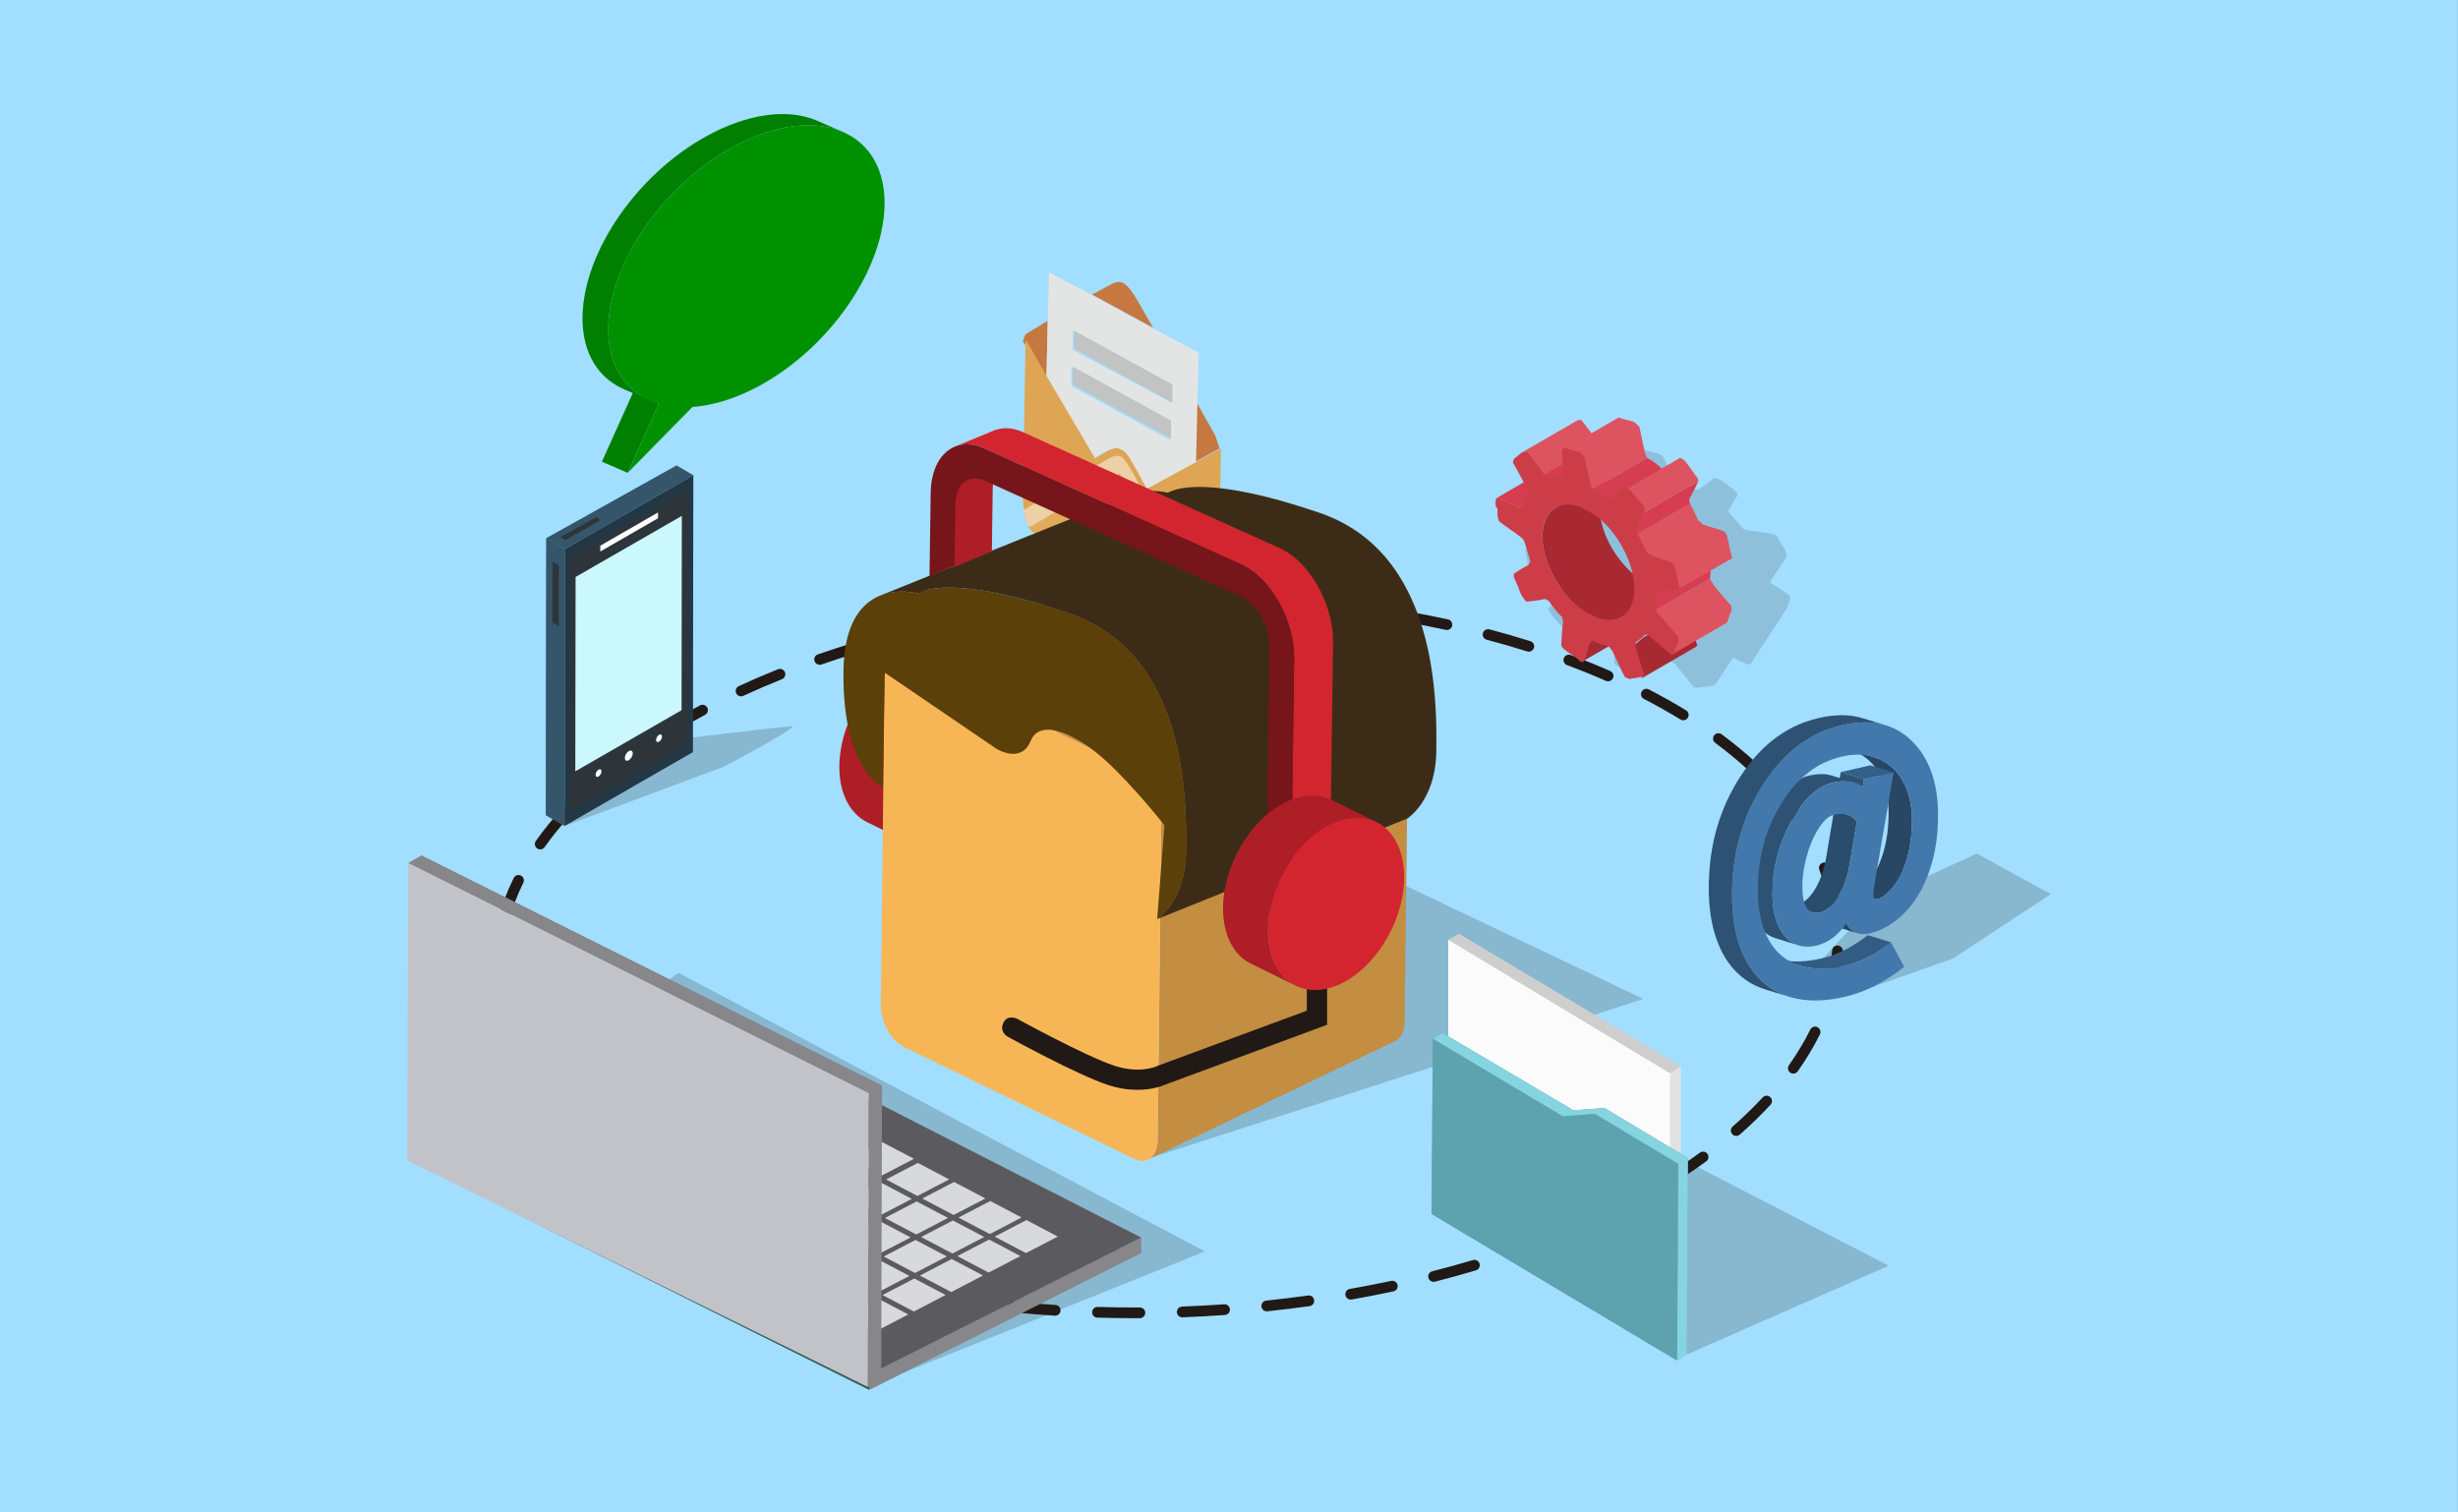 <?xml version="1.0" encoding="utf-8"?>
<!-- Generator: Adobe Illustrator 16.0.0, SVG Export Plug-In . SVG Version: 6.00 Build 0)  -->
<!DOCTYPE svg PUBLIC "-//W3C//DTD SVG 1.1//EN" "http://www.w3.org/Graphics/SVG/1.1/DTD/svg11.dtd">
<svg version="1.1" id="Camada_1" xmlns="http://www.w3.org/2000/svg" xmlns:xlink="http://www.w3.org/1999/xlink" x="0px" y="0px"
	 width="585px" height="360px" viewBox="0 0 585 360" enable-background="new 0 0 585 360" xml:space="preserve">
<rect x="0" y="0" width="585" height="360" fill="#808080" stroke="none"/>
<rect x="-0.311" fill="#A2DEFF" width="585.277" height="360"/>
<g>
	<polygon opacity="0.2" fill="#211915" enable-background="new    " points="439.033,237.273 464.812,228.129 488.062,212.818 
		470.484,203.18 446.826,214.021 431.71,230.488 	"/>
	<polygon opacity="0.2" fill="#211915" enable-background="new    " points="401.417,322.419 449.503,301.279 379.58,265.133 
		345.731,287.67 	"/>
	<polyline opacity="0.2" fill="#211915" enable-background="new    " points="283.356,244.006 273.914,275.562 391.097,237.77 
		283.923,186.734 	"/>
	<polygon opacity="0.2" fill="#211915" enable-background="new    " points="206.541,330.136 286.758,297.877 161.439,231.531 
		105.868,275.193 	"/>
	<g>
		<path fill="#C67841" d="M249.365,76.367l-4.946,2.968c-0.66,0.329-0.66,1.318-0.989,1.978l0.33,0.33l5.275,9.233L249.365,76.367
			 M284.646,95.492L284.316,110l5.935-3.297c-0.33-0.989-0.66-1.979-0.99-2.968L284.646,95.492 M267.5,67.464
			c-0.989-0.66-1.979-0.33-3.297,0.33l-4.286,2.308l14.508,7.914l-3.957-6.924C269.478,69.442,268.488,68.124,267.5,67.464"/>
		<path fill="#E3E5E5" d="M254.97,91.864v-4.286l23.411,12.859v4.286L254.97,91.864 M255.3,83.291v-4.616l23.411,12.859v4.286
			L255.3,83.291 M285.305,83.951l-10.551-5.606l-14.508-7.914l-10.551-5.605l-0.33,11.541l-0.33,14.508l10.882,18.464l3.297-1.979
			c1.319-0.659,2.308-0.659,3.297-0.33c0.989,0.659,1.648,1.649,3.297,3.957l3.297,5.935l11.542-6.265l0.329-14.509L285.305,83.951"
			/>
		<path fill="#DEA555" d="M266.841,107.032c-0.989-0.659-1.979-0.33-3.298,0.33l-3.297,1.979l0.989,1.649l2.308-1.319
			c1.319-0.66,2.309-0.989,3.298-0.66c0.659,0.33,1.647,1.649,2.967,3.957l2.308,4.287l0.989-0.659l-3.297-5.935
			C268.488,108.351,267.829,107.361,266.841,107.032"/>
		<path fill="#C1C4C3" d="M278.711,100.107L255.3,87.248v4.287l23.411,12.859V100.107 M279.04,91.534l-23.411-12.859v4.287
			L279.04,95.82V91.534"/>
		<path fill="#DEA555" d="M290.581,106.702L284.646,110l-11.542,6.265l-0.989,0.66l17.146,29.675
			c-0.329,0.66-0.659,0.989-0.989,1.319c-0.659,0.33-1.648,0.659-2.308,0.33l-39.238-21.433c-0.989-0.659-1.648-1.648-2.308-2.967
			l0,0c-0.33-0.66-0.66-1.319-0.66-2.308l17.805-10.881l-0.989-1.649l-10.881-18.465l-5.275-9.232l-0.33-0.33l-0.659,37.26
			c0,3.627,1.648,7.583,4.286,8.903l37.589,20.773c2.308,1.319,4.287-0.659,4.617-4.287L290.581,106.702"/>
		<path fill="#E1AB5C" d="M266.511,112.637l-21.762,12.859c-0.33-0.33-0.66-0.989-0.99-1.648l0,0
			c0.66,1.319,1.319,2.309,2.308,2.967l39.238,21.433c0.989,0.33,1.649,0.33,2.308-0.33c-0.33,0.33-0.659,0.33-0.989,0.33
			L266.511,112.637"/>
		<path fill="#EDD0A5" d="M266.841,108.681c-0.66-0.33-1.649-0.33-3.298,0.659l-2.308,1.319L243.43,121.54
			c0.33,0.659,0.659,1.318,0.659,2.308c0.33,0.659,0.66,0.989,0.989,1.648l21.433-12.859l20.772,35.941c0.33,0,0.66-0.33,0.989-0.33
			c0.33-0.33,0.66-0.66,0.989-1.319l-17.146-29.676l-2.308-4.287C268.488,110.659,267.5,109.01,266.841,108.681"/>
	</g>
	<g>
		<g>
			<g>
				<path fill="#211915" d="M158.372,175.399c-0.426,0-0.842-0.214-1.084-0.602c-0.373-0.598-0.189-1.385,0.409-1.757
					c1.423-0.886,2.909-1.776,4.416-2.645c0.611-0.353,1.39-0.143,1.743,0.469c0.352,0.61,0.142,1.391-0.469,1.742
					c-1.481,0.854-2.942,1.729-4.342,2.6C158.835,175.337,158.602,175.399,158.372,175.399z"/>
			</g>
			<g>
				<path fill="#211915" d="M270.036,313.761c-2.948,0-5.931-0.044-8.869-0.13c-0.704-0.021-1.258-0.607-1.238-1.312
					c0.021-0.705,0.625-1.276,1.313-1.236c2.912,0.084,5.871,0.128,8.793,0.128l1.247-0.001c0.001,0,0.003,0,0.005,0
					c0.703,0,1.273,0.566,1.275,1.271c0.003,0.703-0.565,1.276-1.271,1.279L270.036,313.761z M281.368,313.548
					c-0.682,0-1.248-0.54-1.273-1.228c-0.027-0.705,0.523-1.297,1.228-1.322c3.327-0.125,6.701-0.309,10.027-0.543
					c0.692-0.061,1.313,0.479,1.363,1.184c0.05,0.701-0.479,1.312-1.182,1.361c-3.355,0.238-6.758,0.422-10.114,0.548
					C281.401,313.548,281.385,313.548,281.368,313.548z M251.136,313.164c-0.027,0-0.054-0.002-0.082-0.003
					c-3.377-0.215-6.773-0.49-10.091-0.819c-0.701-0.068-1.214-0.693-1.144-1.396c0.07-0.702,0.701-1.21,1.395-1.146
					c3.289,0.327,6.655,0.6,10.002,0.812c0.703,0.044,1.237,0.65,1.192,1.354C252.365,312.645,251.803,313.164,251.136,313.164z
					 M301.486,312.124c-0.645,0-1.197-0.488-1.266-1.144c-0.074-0.701,0.436-1.328,1.135-1.401c3.332-0.351,6.688-0.757,9.971-1.216
					c0.691-0.098,1.343,0.388,1.439,1.088c0.098,0.697-0.39,1.343-1.089,1.439c-3.312,0.463-6.694,0.875-10.056,1.227
					C301.576,312.12,301.532,312.124,301.486,312.124z M231.081,311.172c-0.058,0-0.116-0.003-0.174-0.012
					c-3.351-0.453-6.717-0.977-10.006-1.553c-0.695-0.123-1.159-0.784-1.037-1.478c0.122-0.694,0.787-1.162,1.477-1.037
					c3.256,0.569,6.591,1.089,9.908,1.539c0.699,0.095,1.188,0.737,1.093,1.437C232.256,310.709,231.708,311.172,231.081,311.172z
					 M321.467,309.333c-0.607,0-1.146-0.437-1.255-1.056c-0.122-0.693,0.343-1.354,1.036-1.478c3.314-0.582,6.633-1.227,9.857-1.918
					c0.688-0.146,1.368,0.292,1.515,0.981c0.146,0.688-0.291,1.367-0.979,1.514c-3.257,0.697-6.604,1.35-9.951,1.938
					C321.615,309.329,321.54,309.333,321.467,309.333z M211.234,307.688c-0.09,0-0.181-0.008-0.272-0.028
					c-3.332-0.726-6.648-1.521-9.858-2.366c-0.681-0.182-1.088-0.878-0.909-1.559c0.18-0.683,0.878-1.094,1.559-0.909
					c3.174,0.835,6.455,1.623,9.751,2.341c0.688,0.148,1.125,0.829,0.976,1.518C212.35,307.279,211.821,307.688,211.234,307.688z
					 M341.191,305.109c-0.57,0-1.091-0.383-1.236-0.959c-0.175-0.685,0.238-1.377,0.922-1.553c3.275-0.834,6.528-1.731,9.669-2.672
					c0.674-0.201,1.385,0.182,1.587,0.857c0.203,0.674-0.181,1.386-0.855,1.588c-3.174,0.949-6.46,1.857-9.771,2.7
					C341.4,305.1,341.295,305.109,341.191,305.109z M191.74,302.542c-0.127,0-0.256-0.019-0.383-0.062
					c-3.262-1.022-6.492-2.129-9.602-3.283c-0.66-0.245-0.997-0.98-0.751-1.641c0.246-0.662,0.982-0.994,1.641-0.752
					c3.067,1.141,6.256,2.23,9.476,3.242c0.673,0.212,1.047,0.928,0.835,1.6C192.786,302.191,192.283,302.542,191.74,302.542z
					 M360.509,299.332c-0.528,0-1.022-0.33-1.205-0.855c-0.231-0.666,0.121-1.394,0.785-1.623c3.189-1.106,6.349-2.287,9.39-3.508
					c0.648-0.267,1.396,0.053,1.659,0.707c0.263,0.654-0.055,1.397-0.709,1.66c-3.079,1.235-6.275,2.43-9.502,3.549
					C360.788,299.311,360.647,299.332,360.509,299.332z M172.851,295.501c-0.17,0-0.344-0.033-0.51-0.104
					c-2.052-0.898-4.097-1.844-6.076-2.809c-1.051-0.512-2.085-1.031-3.103-1.556c-0.627-0.321-0.873-1.095-0.549-1.72
					c0.323-0.625,1.092-0.871,1.718-0.547c1,0.515,2.018,1.023,3.052,1.527c1.948,0.949,3.96,1.88,5.98,2.764
					c0.646,0.282,0.94,1.035,0.657,1.68C173.811,295.216,173.342,295.501,172.851,295.501z M379.212,291.812
					c-0.48,0-0.942-0.273-1.158-0.741c-0.296-0.638-0.019-1.396,0.621-1.692c3.07-1.422,6.085-2.922,8.961-4.46
					c0.621-0.335,1.396-0.101,1.728,0.521c0.334,0.623,0.099,1.396-0.522,1.729c-2.92,1.562-5.979,3.085-9.093,4.528
					C379.573,291.773,379.392,291.812,379.212,291.812z M154.955,286.241c-0.227,0-0.457-0.062-0.665-0.188
					c-2.965-1.813-5.812-3.725-8.459-5.679c-0.567-0.418-0.688-1.217-0.269-1.784c0.417-0.568,1.217-0.688,1.784-0.27
					c2.588,1.908,5.373,3.779,8.276,5.556c0.602,0.367,0.791,1.153,0.423,1.755C155.804,286.023,155.384,286.241,154.955,286.241z
					 M396.974,282.286c-0.426,0-0.843-0.213-1.085-0.604c-0.372-0.599-0.188-1.386,0.411-1.756c2.896-1.798,5.684-3.671,8.285-5.57
					c0.569-0.416,1.367-0.289,1.783,0.279c0.415,0.567,0.291,1.367-0.278,1.783c-2.655,1.936-5.496,3.845-8.443,5.676
					C397.438,282.225,397.203,282.286,396.974,282.286z M138.79,274.241c-0.307,0-0.615-0.109-0.859-0.331
					c-2.596-2.368-4.995-4.838-7.13-7.344c-0.457-0.537-0.393-1.342,0.144-1.799c0.536-0.457,1.342-0.396,1.799,0.145
					c2.066,2.424,4.391,4.814,6.907,7.111c0.52,0.477,0.558,1.281,0.083,1.803C139.482,274.104,139.137,274.241,138.79,274.241z
					 M413.218,270.376c-0.355,0-0.71-0.146-0.962-0.437c-0.464-0.529-0.411-1.336,0.119-1.799c2.569-2.248,4.969-4.578,7.134-6.925
					c0.479-0.518,1.286-0.548,1.804-0.071c0.519,0.479,0.551,1.285,0.072,1.804c-2.227,2.411-4.69,4.804-7.328,7.112
					C413.812,270.273,413.516,270.376,413.218,270.376z M125.824,258.891c-0.428,0-0.846-0.216-1.086-0.604
					c-1.852-2.997-3.403-6.095-4.613-9.207c-0.255-0.656,0.07-1.396,0.727-1.651c0.658-0.256,1.396,0.07,1.651,0.729
					c1.154,2.967,2.636,5.924,4.406,8.788c0.37,0.6,0.185,1.387-0.415,1.757C126.284,258.828,126.053,258.891,125.824,258.891z
					 M426.805,255.546c-0.255,0-0.513-0.077-0.735-0.235c-0.575-0.405-0.711-1.203-0.304-1.777c1.959-2.766,3.669-5.612,5.081-8.461
					c0.313-0.633,1.08-0.889,1.71-0.577c0.633,0.312,0.891,1.079,0.576,1.71c-1.471,2.969-3.249,5.931-5.286,8.804
					C427.599,255.359,427.205,255.546,426.805,255.546z M118.648,240.189c-0.614,0-1.155-0.444-1.258-1.069
					c-0.407-2.499-0.614-5.044-0.614-7.562c0-0.91,0.027-1.84,0.082-2.762c0.041-0.704,0.636-1.23,1.349-1.197
					c0.703,0.041,1.239,0.646,1.199,1.349c-0.052,0.872-0.077,1.749-0.077,2.61c0,2.381,0.196,4.789,0.581,7.15
					c0.113,0.695-0.358,1.352-1.054,1.465C118.786,240.186,118.716,240.189,118.648,240.189z M435.622,237.525
					c-0.114,0-0.229-0.016-0.345-0.049c-0.68-0.188-1.074-0.895-0.885-1.572c0.896-3.195,1.45-6.443,1.649-9.651
					c0.043-0.704,0.617-1.233,1.353-1.194c0.702,0.043,1.237,0.646,1.194,1.351c-0.21,3.391-0.795,6.817-1.739,10.186
					C436.692,237.157,436.18,237.525,435.622,237.525z M119.798,220.227c-0.113,0-0.228-0.016-0.342-0.047
					c-0.679-0.188-1.077-0.892-0.888-1.57c0.895-3.226,2.136-6.461,3.692-9.619c0.312-0.633,1.077-0.893,1.708-0.581
					c0.632,0.312,0.892,1.077,0.582,1.708c-1.485,3.017-2.67,6.103-3.522,9.175C120.87,219.855,120.356,220.227,119.798,220.227z
					 M436.825,217.562c-0.615,0-1.157-0.445-1.258-1.073c-0.509-3.171-1.371-6.353-2.566-9.452
					c-0.253-0.657,0.073-1.396,0.731-1.648c0.653-0.253,1.396,0.072,1.648,0.731c1.258,3.267,2.169,6.619,2.705,9.965
					c0.111,0.696-0.361,1.351-1.058,1.462C436.961,217.559,436.893,217.562,436.825,217.562z M128.568,202.184
					c-0.254,0-0.511-0.074-0.734-0.232c-0.576-0.406-0.712-1.202-0.307-1.777c1.898-2.689,4.069-5.365,6.449-7.953
					c0.477-0.52,1.284-0.554,1.803-0.074c0.519,0.477,0.552,1.283,0.074,1.803c-2.306,2.506-4.406,5.097-6.241,7.695
					C129.364,201.995,128.97,202.184,128.568,202.184z M429.706,198.844c-0.429,0-0.848-0.215-1.089-0.607
					c-1.662-2.706-3.619-5.392-5.816-7.979c-0.456-0.536-0.391-1.343,0.146-1.799c0.539-0.455,1.343-0.39,1.799,0.147
					c2.28,2.688,4.314,5.479,6.047,8.295c0.368,0.602,0.18,1.387-0.42,1.757C430.164,198.785,429.935,198.844,429.706,198.844z
					 M142.137,187.33c-0.354,0-0.708-0.146-0.959-0.434c-0.465-0.53-0.412-1.336,0.117-1.802c2.471-2.169,5.149-4.311,7.959-6.367
					c0.568-0.416,1.367-0.292,1.783,0.276c0.416,0.569,0.292,1.367-0.276,1.783c-2.75,2.012-5.368,4.105-7.783,6.227
					C142.736,187.227,142.436,187.33,142.137,187.33z M416.767,183.467c-0.309,0-0.614-0.109-0.86-0.333
					c-2.36-2.159-4.945-4.282-7.687-6.31c-0.566-0.419-0.687-1.218-0.268-1.785c0.42-0.567,1.219-0.686,1.785-0.267
					c2.811,2.08,5.465,4.259,7.891,6.479c0.521,0.476,0.557,1.281,0.081,1.802C417.457,183.328,417.112,183.467,416.767,183.467z
					 M400.617,171.447c-0.229,0-0.459-0.062-0.666-0.188c-2.752-1.688-5.68-3.335-8.703-4.897c-0.626-0.323-0.871-1.093-0.549-1.719
					c0.324-0.626,1.093-0.871,1.72-0.548c3.079,1.59,6.062,3.271,8.866,4.99c0.601,0.369,0.788,1.154,0.42,1.755
					C401.464,171.231,401.045,171.447,400.617,171.447z M176.368,165.746c-0.482,0-0.943-0.274-1.159-0.741
					c-0.296-0.64-0.017-1.398,0.623-1.693c3.009-1.391,6.145-2.741,9.322-4.014c0.654-0.262,1.396,0.056,1.659,0.71
					c0.262,0.654-0.056,1.396-0.71,1.659c-3.136,1.256-6.232,2.588-9.2,3.96C176.729,165.708,176.547,165.746,176.368,165.746z
					 M382.731,162.168c-0.173,0-0.346-0.035-0.513-0.108c-2.99-1.312-6.11-2.575-9.278-3.755c-0.661-0.247-0.997-0.981-0.75-1.642
					c0.244-0.66,0.98-0.997,1.641-0.75c3.213,1.198,6.38,2.479,9.414,3.811c0.645,0.283,0.938,1.035,0.656,1.681
					C383.69,161.883,383.222,162.168,382.731,162.168z M195.074,158.236c-0.529,0-1.023-0.331-1.206-0.859
					c-0.23-0.666,0.122-1.392,0.788-1.623c3.14-1.087,6.387-2.132,9.651-3.105c0.678-0.2,1.387,0.184,1.587,0.858
					c0.201,0.676-0.183,1.386-0.858,1.588c-3.229,0.962-6.44,1.995-9.546,3.071C195.354,158.213,195.212,158.236,195.074,158.236z
					 M363.851,155.113c-0.127,0-0.256-0.02-0.384-0.059c-3.128-0.986-6.367-1.922-9.629-2.783c-0.681-0.18-1.088-0.878-0.907-1.559
					c0.181-0.682,0.882-1.088,1.561-0.908c3.298,0.871,6.577,1.819,9.744,2.816c0.672,0.212,1.044,0.929,0.833,1.601
					C364.895,154.765,364.393,155.113,363.851,155.113z M214.393,152.468c-0.57,0-1.089-0.384-1.236-0.962
					c-0.173-0.683,0.241-1.377,0.923-1.551c3.236-0.821,6.559-1.596,9.876-2.304c0.687-0.149,1.367,0.292,1.514,0.981
					c0.146,0.689-0.292,1.367-0.981,1.514c-3.286,0.701-6.576,1.469-9.78,2.283C214.602,152.456,214.497,152.468,214.393,152.468z
					 M344.36,149.955c-0.091,0-0.182-0.01-0.272-0.03c-3.214-0.701-6.522-1.352-9.836-1.934c-0.694-0.122-1.158-0.784-1.036-1.478
					c0.122-0.695,0.791-1.154,1.479-1.036c3.347,0.589,6.689,1.246,9.938,1.954c0.688,0.15,1.124,0.83,0.976,1.518
					C345.476,149.547,344.948,149.955,344.36,149.955z M234.125,148.253c-0.608,0-1.146-0.436-1.255-1.056
					c-0.122-0.694,0.343-1.355,1.037-1.478c3.287-0.576,6.656-1.104,10.011-1.571c0.697-0.097,1.343,0.39,1.439,1.088
					c0.097,0.697-0.391,1.342-1.088,1.439c-3.326,0.462-6.664,0.986-9.922,1.557C234.272,148.247,234.199,148.253,234.125,148.253z
					 M324.52,146.457c-0.059,0-0.117-0.003-0.177-0.012c-3.274-0.447-6.628-0.842-9.962-1.174c-0.701-0.07-1.213-0.695-1.143-1.396
					c0.068-0.701,0.693-1.211,1.395-1.144c3.365,0.335,6.748,0.734,10.057,1.186c0.697,0.095,1.188,0.739,1.093,1.437
					C325.693,145.994,325.146,146.457,324.52,146.457z M254.107,145.473c-0.646,0-1.2-0.487-1.268-1.143
					c-0.073-0.701,0.436-1.329,1.136-1.401c3.33-0.348,6.725-0.644,10.092-0.88c0.715-0.056,1.313,0.48,1.362,1.183
					c0.049,0.703-0.48,1.312-1.183,1.362c-3.339,0.235-6.706,0.529-10.006,0.873C254.196,145.471,254.15,145.473,254.107,145.473z
					 M304.462,144.456c-0.028,0-0.056-0.001-0.083-0.002c-3.309-0.212-6.682-0.371-10.025-0.47
					c-0.705-0.021-1.258-0.609-1.236-1.314c0.021-0.704,0.605-1.248,1.312-1.237c3.375,0.101,6.775,0.26,10.112,0.474
					c0.703,0.045,1.235,0.652,1.192,1.356C305.689,143.938,305.129,144.456,304.462,144.456z M274.228,144.057
					c-0.683,0-1.249-0.541-1.274-1.229c-0.026-0.704,0.524-1.295,1.228-1.322c3.353-0.124,6.759-0.193,10.123-0.206
					c0.001,0,0.003,0,0.005,0c0.703,0,1.273,0.568,1.275,1.271c0.003,0.704-0.566,1.277-1.271,1.28
					c-3.336,0.013-6.713,0.082-10.038,0.204C274.259,144.056,274.243,144.057,274.228,144.057z"/>
			</g>
			<g>
				<path fill="#211915" d="M162.75,172.778c-0.442,0-0.87-0.229-1.107-0.639c-0.351-0.61-0.142-1.392,0.468-1.743
					c1.466-0.844,2.978-1.683,4.495-2.495c0.621-0.331,1.394-0.099,1.727,0.523c0.332,0.622,0.098,1.394-0.523,1.727
					c-1.494,0.799-2.982,1.625-4.424,2.457C163.186,172.723,162.967,172.778,162.75,172.778z"/>
			</g>
		</g>
	</g>
	<g>
		<path fill="#AD1E27" d="M210.623,185.27c0.071-0.699,0.171-1.396,0.297-2.095c0.055-0.301,0.118-0.602,0.183-0.901
			c0.081-0.373,0.163-0.744,0.257-1.112c0.088-0.345,0.183-0.687,0.283-1.024c0.088-0.299,0.176-0.598,0.274-0.894
			c0.12-0.369,0.251-0.735,0.385-1.1c0.095-0.255,0.186-0.511,0.287-0.764c0.158-0.397,0.329-0.789,0.502-1.179
			c0.095-0.212,0.183-0.427,0.282-0.637c0.224-0.475,0.463-0.941,0.709-1.404c0.064-0.121,0.121-0.245,0.187-0.364
			c0.322-0.587,0.66-1.162,1.015-1.724c0.183-0.289,0.38-0.563,0.571-0.844c0.194-0.286,0.38-0.58,0.583-0.857
			c0.43-0.592,0.88-1.163,1.345-1.714c0.077-0.092,0.161-0.176,0.239-0.266c0.496-0.573,1.013-1.118,1.542-1.639
			c0.183-0.179,0.366-0.358,0.553-0.531c0.3-0.278,0.605-0.543,0.915-0.804c0.218-0.183,0.435-0.367,0.656-0.541
			c0.326-0.255,0.66-0.492,0.994-0.725c0.215-0.15,0.428-0.307,0.647-0.448c0.374-0.241,0.755-0.457,1.138-0.67
			c0.189-0.105,0.375-0.223,0.566-0.322c0.578-0.296,1.162-0.564,1.756-0.792c0.424-0.163,0.843-0.301,1.259-0.422
			c0.117-0.034,0.232-0.058,0.349-0.089c0.289-0.076,0.577-0.149,0.861-0.205c0.149-0.029,0.296-0.051,0.444-0.075
			c0.223-0.037,0.445-0.068,0.666-0.093c0.511-0.057,1.016-0.09,1.507-0.083c0.056,0.001,0.109,0.009,0.166,0.011
			c0.387,0.011,0.768,0.042,1.141,0.093c0.152,0.021,0.3,0.053,0.451,0.08c0.254,0.046,0.507,0.098,0.754,0.162
			c0.159,0.042,0.316,0.09,0.472,0.139c0.223,0.071,0.444,0.148,0.661,0.233c0.244,0.096,0.489,0.19,0.724,0.306l-10.72-5.27
			c-0.158-0.078-0.318-0.151-0.481-0.221c-0.078-0.033-0.163-0.054-0.242-0.085c-0.218-0.086-0.439-0.164-0.664-0.234
			c-0.093-0.03-0.18-0.07-0.274-0.097c-0.063-0.018-0.131-0.025-0.196-0.042c-0.248-0.064-0.501-0.116-0.757-0.162
			c-0.109-0.021-0.211-0.053-0.321-0.069c-0.041-0.006-0.085-0.004-0.127-0.01c-0.373-0.051-0.754-0.082-1.143-0.094
			c-0.05-0.001-0.096-0.011-0.146-0.011c-0.005,0-0.013,0.001-0.019,0.001c-0.491-0.008-0.995,0.025-1.507,0.083
			c-0.056,0.006-0.11,0.002-0.166,0.009c-0.164,0.021-0.332,0.057-0.498,0.084c-0.148,0.024-0.296,0.045-0.445,0.075
			c-0.284,0.057-0.572,0.129-0.861,0.205c-0.117,0.031-0.232,0.055-0.349,0.089c-0.022,0.006-0.042,0.01-0.063,0.016
			c-0.395,0.117-0.793,0.252-1.196,0.406c-0.594,0.228-1.179,0.497-1.756,0.792c-0.192,0.099-0.378,0.217-0.568,0.323
			c-0.382,0.212-0.762,0.427-1.135,0.668c-0.22,0.141-0.433,0.298-0.649,0.45c-0.335,0.232-0.667,0.468-0.993,0.723
			c-0.222,0.174-0.44,0.359-0.658,0.542c-0.309,0.259-0.613,0.523-0.913,0.801c-0.099,0.091-0.204,0.171-0.301,0.265
			c-0.088,0.084-0.166,0.183-0.253,0.268c-0.53,0.521-1.044,1.064-1.54,1.637c-0.059,0.068-0.125,0.127-0.185,0.196
			c-0.02,0.023-0.037,0.049-0.056,0.072c-0.465,0.551-0.915,1.122-1.344,1.712c-0.007,0.01-0.015,0.019-0.022,0.029
			c-0.2,0.276-0.383,0.566-0.574,0.85c-0.186,0.274-0.379,0.542-0.557,0.823c-0.007,0.011-0.014,0.021-0.021,0.032
			c-0.34,0.54-0.664,1.091-0.974,1.654c-0.007,0.013-0.013,0.026-0.021,0.039c-0.065,0.119-0.123,0.243-0.186,0.364
			c-0.22,0.415-0.44,0.83-0.643,1.254c-0.024,0.049-0.043,0.101-0.066,0.15c-0.099,0.209-0.187,0.423-0.281,0.635
			c-0.135,0.303-0.277,0.603-0.402,0.908c-0.037,0.09-0.067,0.183-0.103,0.273c-0.1,0.251-0.191,0.506-0.285,0.76
			c-0.089,0.245-0.19,0.486-0.274,0.733c-0.042,0.123-0.073,0.248-0.113,0.371c-0.096,0.295-0.185,0.591-0.271,0.889
			c-0.062,0.212-0.137,0.421-0.193,0.634c-0.035,0.131-0.058,0.264-0.092,0.396c-0.094,0.368-0.176,0.737-0.256,1.107
			c-0.044,0.205-0.103,0.408-0.141,0.613c-0.019,0.098-0.024,0.196-0.042,0.293c-0.125,0.695-0.225,1.391-0.296,2.087
			c-0.009,0.092-0.031,0.182-0.039,0.272c-0.002,0.019-0.001,0.037-0.002,0.058c-0.062,0.698-0.099,1.396-0.103,2.094
			c-0.02,3.263,0.623,6.086,1.776,8.341c1.155,2.256,2.819,3.944,4.845,4.94l10.719,5.27c-4.048-1.989-6.661-6.756-6.621-13.28
			c0.004-0.695,0.041-1.396,0.104-2.097C210.591,185.484,210.612,185.376,210.623,185.27z"/>
		<g>
			<path fill="#D3252F" d="M226.789,161.917c8.938-3.431,16.139,2.532,16.073,13.339c-0.065,10.793-7.372,22.34-16.31,25.77
				c-8.948,3.437-16.139-2.545-16.074-13.338C210.544,176.879,217.84,165.352,226.789,161.917z"/>
		</g>
		<g>
			<g enable-background="new    ">
				<path fill="#C38D42" d="M335.175,169.61c0.001-0.018,0.001-0.037,0.001-0.054c0.001-0.1-0.001-0.199-0.004-0.298
					c-0.002-0.1-0.007-0.2-0.012-0.301c-0.006-0.103-0.013-0.206-0.021-0.309c-0.01-0.104-0.02-0.208-0.03-0.312
					c-0.01-0.069-0.02-0.139-0.027-0.208c-0.001-0.01-0.003-0.02-0.004-0.029c-0.005-0.028-0.008-0.055-0.012-0.083
					c-0.016-0.107-0.032-0.216-0.052-0.323c-0.019-0.109-0.04-0.218-0.062-0.328c-0.022-0.11-0.047-0.22-0.073-0.33
					c-0.023-0.111-0.052-0.221-0.081-0.331c-0.007-0.027-0.015-0.053-0.021-0.08c-0.003-0.011-0.007-0.022-0.01-0.033
					c-0.021-0.076-0.04-0.151-0.062-0.227c-0.033-0.114-0.067-0.229-0.104-0.341c-0.043-0.131-0.086-0.261-0.133-0.39
					c-0.056-0.157-0.115-0.312-0.177-0.466c-0.002-0.003-0.004-0.007-0.005-0.011c-0.24-0.595-0.534-1.16-0.854-1.704
					c-0.037-0.063-0.062-0.134-0.099-0.197c-0.096-0.157-0.194-0.312-0.296-0.464c-0.068-0.099-0.138-0.196-0.207-0.293
					c-0.01-0.013-0.021-0.027-0.028-0.041c-0.014-0.019-0.025-0.038-0.04-0.057c-0.089-0.121-0.179-0.239-0.271-0.354
					c-0.087-0.112-0.179-0.221-0.271-0.327c-0.087-0.101-0.177-0.2-0.267-0.296c-0.019-0.02-0.036-0.038-0.054-0.057
					c-0.009-0.009-0.019-0.018-0.026-0.027c-0.059-0.061-0.117-0.122-0.177-0.182c-0.083-0.083-0.168-0.163-0.255-0.241
					c-0.078-0.074-0.159-0.145-0.239-0.213c-0.079-0.066-0.157-0.131-0.238-0.193c-0.028-0.023-0.059-0.045-0.089-0.068
					c-0.009-0.006-0.018-0.012-0.023-0.018c-0.039-0.03-0.078-0.06-0.117-0.089c-0.075-0.054-0.151-0.107-0.229-0.158
					c-0.074-0.05-0.15-0.098-0.226-0.144c-0.074-0.046-0.149-0.089-0.226-0.131s-0.149-0.082-0.226-0.12
					c-0.022-0.011-0.047-0.023-0.069-0.035l-54.899-26.694l-58.774,23.954l54.899,26.695c0.374,0.181,0.739,0.409,1.091,0.676
					c0.008,0.006,0.016,0.013,0.024,0.017c0.346,0.266,0.68,0.566,0.999,0.899c0.009,0.008,0.017,0.019,0.026,0.026
					c0.318,0.334,0.62,0.701,0.903,1.092c0.009,0.013,0.018,0.025,0.027,0.039c0.217,0.302,0.41,0.627,0.602,0.955
					c0.318,0.543,0.613,1.109,0.852,1.705c0.188,0.468,0.352,0.947,0.484,1.436c0.002,0.01,0.005,0.02,0.008,0.03
					c0.132,0.489,0.234,0.983,0.301,1.477c0.001,0.011,0.002,0.02,0.003,0.028c0.067,0.497,0.101,0.993,0.095,1.482l-0.869,77.752
					l0,0c-0.003,0.304-0.021,0.594-0.053,0.873c-0.002,0.013-0.004,0.023-0.004,0.037c-0.032,0.273-0.076,0.532-0.132,0.78
					c-0.002,0.011-0.006,0.022-0.009,0.031c-0.055,0.239-0.122,0.466-0.199,0.683c-0.007,0.02-0.014,0.039-0.022,0.061
					c-0.074,0.199-0.159,0.39-0.252,0.57c-0.016,0.03-0.031,0.062-0.048,0.094c-0.098,0.181-0.204,0.351-0.319,0.507
					c-0.173,0.235-0.371,0.434-0.58,0.61c-0.05,0.043-0.102,0.084-0.153,0.123c-0.219,0.166-0.448,0.312-0.697,0.412l58.773-28.208
					c0.249-0.101,0.479-0.245,0.697-0.411c0.052-0.039,0.104-0.08,0.152-0.123c0.21-0.178,0.406-0.375,0.58-0.61
					c0.003-0.005,0.008-0.007,0.012-0.013c0.093-0.127,0.181-0.264,0.263-0.406c0.017-0.028,0.029-0.061,0.046-0.088
					c0.016-0.03,0.032-0.063,0.048-0.096c0.029-0.056,0.062-0.108,0.087-0.168c0.049-0.104,0.097-0.213,0.139-0.322
					c0.011-0.025,0.019-0.053,0.027-0.078c0.007-0.021,0.016-0.04,0.021-0.062c0.02-0.054,0.039-0.105,0.058-0.16
					c0.031-0.096,0.061-0.191,0.086-0.291c0.021-0.076,0.039-0.151,0.057-0.229c0.003-0.011,0.005-0.019,0.008-0.029
					c0.003-0.01,0.006-0.021,0.009-0.032c0.02-0.092,0.038-0.185,0.055-0.277c0.019-0.094,0.031-0.188,0.046-0.284
					c0.01-0.062,0.016-0.124,0.023-0.187c0.001-0.014,0.003-0.024,0.005-0.039c0.001-0.019,0.004-0.037,0.006-0.056
					c0.011-0.094,0.02-0.19,0.025-0.286c0.006-0.095,0.011-0.19,0.015-0.287c0.003-0.082,0.005-0.162,0.006-0.242l0,0
					L335.175,169.61z"/>
				<g>
					<path fill="#F7B656" d="M270.986,183.701c3.024,1.47,5.459,5.91,5.415,9.863l-0.869,77.752
						c-0.044,3.966-2.551,6.004-5.575,4.533l-54.9-26.693c-3.023-1.471-5.458-5.912-5.414-9.877l0.869-77.753
						c0.044-3.952,2.551-5.99,5.576-4.521L270.986,183.701z"/>
				</g>
			</g>
		</g>
		<g enable-background="new    ">
			<g>
				<path fill="#5B400A" d="M258.682,147.719c24.095,11.563,23.729,44.122,23.605,55.057c-0.13,11.509-6.548,15.769-6.886,15.992
					l1.743-22.33c-0.368-0.465-7.355-9.313-13.992-15.392c-2.631-2.414-5.617-4.541-8.406-5.879
					c-4.254-2.041-8.053-2.247-9.441,1.171c-1.788,4.393-5.771,3.063-7.453,2.256c-0.48-0.229-0.759-0.409-0.773-0.419
					l-26.536-18.081l-0.421,27.346c-0.482-0.23-9.643-4.627-9.383-27.667c0.261-23.028,16.865-18.736,17.739-18.51
					c0.366-0.254,7.306-5.093,36.121,4.787C256.032,146.541,257.391,147.1,258.682,147.719z"/>
			</g>
			<path fill="#3C2C17" d="M341.857,174.841c0-0.136-0.002-0.271-0.004-0.41c-0.007-0.713-0.017-1.453-0.035-2.235
				c-0.001-0.018-0.001-0.032-0.001-0.049c-0.003-0.143-0.011-0.296-0.015-0.441c-0.011-0.386-0.021-0.773-0.038-1.174
				c-0.008-0.212-0.02-0.432-0.028-0.648c-0.017-0.367-0.032-0.732-0.054-1.11c-0.003-0.068-0.005-0.132-0.009-0.201
				c-0.005-0.077-0.012-0.16-0.018-0.237c-0.055-0.947-0.119-1.915-0.205-2.917c0-0.003-0.001-0.006-0.001-0.009
				c0-0.004,0-0.008,0-0.013c-0.07-0.815-0.157-1.652-0.252-2.498c-0.013-0.113-0.021-0.221-0.034-0.335s-0.03-0.231-0.044-0.345
				c-0.072-0.601-0.151-1.208-0.238-1.82c-0.021-0.145-0.035-0.286-0.057-0.431c-0.007-0.047-0.017-0.095-0.022-0.142
				c-0.108-0.735-0.227-1.476-0.356-2.223c-0.003-0.012-0.004-0.024-0.007-0.036c-0.026-0.154-0.061-0.312-0.089-0.467
				c-0.098-0.531-0.195-1.063-0.305-1.598c-0.007-0.037-0.014-0.073-0.021-0.11c-0.069-0.345-0.151-0.691-0.229-1.036
				c-0.062-0.285-0.121-0.569-0.188-0.855c-0.008-0.029-0.013-0.058-0.021-0.087c-0.13-0.553-0.271-1.108-0.415-1.663
				c-0.021-0.078-0.038-0.156-0.06-0.234c-0.001-0.002-0.001-0.005-0.002-0.008c-0.15-0.568-0.31-1.137-0.479-1.705
				c-0.017-0.06-0.038-0.119-0.055-0.179c-0.061-0.198-0.124-0.396-0.187-0.595c-0.096-0.312-0.188-0.622-0.289-0.932
				c-0.039-0.122-0.086-0.243-0.127-0.365c-0.082-0.247-0.168-0.492-0.255-0.739c-0.073-0.213-0.145-0.427-0.221-0.64
				c-0.059-0.161-0.125-0.319-0.185-0.479c-0.121-0.323-0.245-0.643-0.371-0.963c-0.069-0.176-0.133-0.353-0.203-0.528
				c-0.038-0.094-0.087-0.184-0.126-0.277c-0.416-1.003-0.859-1.997-1.345-2.975c-0.069-0.144-0.146-0.284-0.22-0.428
				c-0.491-0.97-1.016-1.927-1.58-2.863c-0.03-0.05-0.054-0.104-0.084-0.154c-0.015-0.022-0.029-0.044-0.044-0.067
				c-0.122-0.197-0.253-0.389-0.377-0.585c-0.228-0.357-0.45-0.719-0.688-1.071c-0.035-0.05-0.072-0.1-0.107-0.15
				c-0.085-0.125-0.175-0.247-0.263-0.371c-0.188-0.266-0.37-0.533-0.564-0.796c-0.12-0.164-0.251-0.322-0.374-0.484
				c-0.107-0.14-0.215-0.28-0.322-0.418c-0.084-0.105-0.162-0.212-0.246-0.316c-0.308-0.381-0.623-0.758-0.946-1.128
				c-0.019-0.02-0.036-0.04-0.056-0.06c-0.045-0.051-0.094-0.101-0.139-0.153c-0.25-0.281-0.501-0.561-0.76-0.835
				c-0.162-0.172-0.332-0.337-0.499-0.507c-0.097-0.098-0.192-0.197-0.29-0.295c-0.07-0.071-0.139-0.145-0.211-0.214
				c-0.312-0.305-0.632-0.606-0.958-0.902c-0.085-0.076-0.174-0.149-0.26-0.226c-0.091-0.081-0.185-0.16-0.275-0.24
				c-0.155-0.135-0.308-0.273-0.467-0.406c-0.337-0.283-0.683-0.562-1.035-0.834c-0.026-0.021-0.055-0.04-0.082-0.061
				c-0.048-0.038-0.101-0.073-0.149-0.111c-0.271-0.206-0.543-0.412-0.821-0.612c-0.289-0.206-0.585-0.406-0.882-0.604
				c-0.049-0.032-0.096-0.066-0.145-0.098c-0.023-0.016-0.047-0.033-0.07-0.049c-0.381-0.25-0.77-0.495-1.164-0.733
				c-0.188-0.113-0.381-0.219-0.571-0.329c-0.119-0.068-0.237-0.137-0.356-0.205c-0.109-0.061-0.213-0.125-0.322-0.185
				c-0.426-0.233-0.859-0.459-1.301-0.678c-0.137-0.067-0.272-0.134-0.41-0.2c-0.332-0.16-0.67-0.315-1.013-0.467
				c-0.202-0.09-0.411-0.17-0.618-0.257c-0.201-0.086-0.404-0.171-0.608-0.254c-0.122-0.048-0.237-0.102-0.36-0.149
				c-0.484-0.189-0.979-0.371-1.484-0.544c-0.483-0.166-0.963-0.328-1.437-0.486c-0.489-0.164-0.935-0.299-1.412-0.454
				c-0.717-0.232-1.432-0.466-2.118-0.679c-0.672-0.21-1.314-0.402-1.959-0.594c-0.66-0.196-1.318-0.392-1.951-0.571
				c-0.207-0.058-0.436-0.13-0.641-0.187c-0.441-0.123-0.845-0.222-1.273-0.336c-0.516-0.138-1.033-0.278-1.529-0.404
				c-0.623-0.158-1.217-0.3-1.811-0.439c-0.463-0.11-0.934-0.225-1.377-0.324c-0.123-0.027-0.261-0.062-0.384-0.089
				c-0.514-0.112-0.987-0.202-1.478-0.301c-0.321-0.065-0.657-0.138-0.969-0.198c-0.771-0.146-1.502-0.273-2.211-0.388
				c-0.119-0.019-0.252-0.045-0.369-0.063c-0.011-0.002-0.021-0.004-0.033-0.005c-0.796-0.125-1.548-0.227-2.271-0.313
				c-0.228-0.027-0.435-0.045-0.655-0.069c-0.376-0.041-0.765-0.087-1.119-0.119c-0.107-0.009-0.2-0.013-0.303-0.021
				c-0.242-0.02-0.47-0.033-0.701-0.049c-0.401-0.026-0.791-0.049-1.163-0.064c-0.221-0.01-0.437-0.017-0.648-0.022
				c-0.143-0.003-0.301-0.012-0.438-0.014c-0.206-0.002-0.386,0.004-0.582,0.005c-0.19,0.001-0.383,0.001-0.564,0.005
				c-0.338,0.007-0.654,0.021-0.962,0.038c-0.138,0.008-0.285,0.012-0.417,0.022c-0.032,0.002-0.072,0.003-0.105,0.005
				c-0.292,0.022-0.553,0.052-0.817,0.081c-0.096,0.011-0.205,0.018-0.297,0.029c-0.364,0.046-0.701,0.097-1.009,0.153
				c-0.008,0.001-0.014,0.003-0.021,0.004c-0.339,0.062-0.647,0.128-0.924,0.198c-0.051,0.013-0.088,0.026-0.138,0.04
				c-0.218,0.057-0.426,0.116-0.604,0.174c-0.007,0.002-0.015,0.004-0.022,0.006c-0.195,0.064-0.367,0.127-0.518,0.189l-1.041,0.418
				c-0.034-0.008-0.085-0.02-0.129-0.03c-0.03-0.007-0.042-0.01-0.076-0.018c-0.019-0.004-0.031-0.007-0.052-0.012
				c-0.138-0.03-0.315-0.064-0.509-0.1c-0.048-0.008-0.093-0.016-0.144-0.024c-0.074-0.013-0.14-0.026-0.22-0.039
				c-0.073-0.011-0.173-0.02-0.25-0.03c-0.192-0.027-0.386-0.051-0.606-0.074c-0.084-0.009-0.148-0.021-0.237-0.029
				c-0.093-0.008-0.208-0.009-0.307-0.015c-0.208-0.015-0.416-0.026-0.641-0.033c-0.104-0.002-0.19-0.013-0.297-0.015
				c-0.114-0.001-0.244,0.01-0.362,0.011c-0.224,0.002-0.447,0.008-0.682,0.021c-0.11,0.006-0.211,0.001-0.324,0.01
				c-0.129,0.009-0.27,0.038-0.402,0.051c-0.25,0.025-0.499,0.055-0.757,0.095c-0.114,0.018-0.223,0.022-0.339,0.043
				c-0.119,0.021-0.245,0.067-0.365,0.092c-0.333,0.07-0.663,0.154-1,0.253c-0.136,0.04-0.268,0.057-0.404,0.103
				c-0.244,0.081-0.487,0.169-0.731,0.267l-59.553,23.954c0.381-0.152,0.759-0.258,1.135-0.369c0.337-0.098,0.67-0.183,1-0.252
				c0.237-0.05,0.473-0.1,0.704-0.136c0.257-0.039,0.508-0.07,0.758-0.096c0.245-0.025,0.489-0.048,0.726-0.061
				c0.233-0.013,0.459-0.019,0.682-0.021c0.225-0.002,0.447-0.003,0.659,0.003c0.223,0.007,0.436,0.018,0.641,0.033
				c0.188,0.014,0.373,0.027,0.545,0.044c0.216,0.022,0.418,0.047,0.606,0.074c0.16,0.022,0.331,0.044,0.47,0.068
				c0.049,0.008,0.099,0.017,0.146,0.025c0.219,0.04,0.413,0.079,0.559,0.112c0.029,0.007,0.053,0.012,0.078,0.018
				c0.123,0.028,0.233,0.056,0.278,0.067l2.087-0.84c0.027-0.008,0.054-0.016,0.085-0.024c0.277-0.07,0.585-0.136,0.924-0.198
				c0.315-0.058,0.658-0.111,1.031-0.157c0.091-0.011,0.199-0.019,0.295-0.029c0.293-0.033,0.594-0.062,0.923-0.086
				c0.132-0.01,0.28-0.014,0.417-0.021c0.308-0.017,0.625-0.031,0.962-0.039c0.181-0.003,0.374-0.003,0.564-0.004
				c0.327-0.001,0.666,0.001,1.021,0.009c0.211,0.005,0.427,0.013,0.648,0.021c0.372,0.015,0.763,0.038,1.163,0.064
				c0.231,0.016,0.459,0.03,0.701,0.049c0.452,0.037,0.933,0.086,1.421,0.14c0.221,0.023,0.429,0.042,0.657,0.069
				c0.73,0.088,1.494,0.191,2.301,0.318c0.118,0.018,0.251,0.044,0.37,0.063c0.709,0.114,1.441,0.241,2.211,0.388
				c0.311,0.06,0.647,0.133,0.968,0.197c0.605,0.123,1.217,0.248,1.861,0.391c0.443,0.099,0.915,0.214,1.377,0.324
				c0.593,0.14,1.187,0.281,1.81,0.439c0.496,0.126,1.015,0.266,1.53,0.404c0.626,0.167,1.258,0.338,1.914,0.524
				c0.631,0.178,1.292,0.375,1.951,0.571c0.644,0.191,1.288,0.384,1.958,0.593c0.687,0.213,1.403,0.447,2.118,0.68
				c0.937,0.306,1.861,0.601,2.85,0.94c0.631,0.216,1.242,0.451,1.845,0.693c0.205,0.082,0.406,0.168,0.609,0.253
				c0.552,0.233,1.101,0.471,1.63,0.724c0.698,0.336,1.373,0.693,2.032,1.062c0.12,0.068,0.239,0.138,0.358,0.207
				c0.618,0.357,1.224,0.725,1.806,1.11c0.048,0.032,0.095,0.066,0.144,0.098c0.586,0.392,1.153,0.797,1.705,1.217
				c0.049,0.038,0.1,0.073,0.148,0.111c0.546,0.42,1.071,0.855,1.583,1.3c0.092,0.081,0.187,0.161,0.279,0.243
				c0.491,0.436,0.966,0.882,1.427,1.339c0.098,0.098,0.194,0.197,0.291,0.295c0.432,0.438,0.853,0.886,1.257,1.342
				c0.046,0.052,0.094,0.101,0.139,0.153c0.432,0.492,0.845,0.996,1.248,1.507c0.108,0.137,0.214,0.276,0.32,0.414
				c0.323,0.421,0.635,0.848,0.939,1.28c0.088,0.125,0.18,0.248,0.266,0.374c0.274,0.399,0.533,0.808,0.792,1.215
				c0.125,0.198,0.257,0.391,0.378,0.589c0.045,0.073,0.084,0.147,0.128,0.221c0.565,0.937,1.088,1.894,1.581,2.864
				c0.073,0.143,0.149,0.283,0.22,0.426c0.483,0.978,0.928,1.972,1.343,2.975c0.111,0.269,0.223,0.538,0.33,0.809
				c0.126,0.317,0.25,0.637,0.368,0.956c0.141,0.375,0.278,0.752,0.41,1.13c0.084,0.243,0.17,0.486,0.252,0.729
				c0.145,0.434,0.283,0.868,0.417,1.303c0.061,0.198,0.125,0.395,0.184,0.593c0.188,0.63,0.369,1.261,0.535,1.892
				c0.021,0.081,0.04,0.161,0.061,0.242c0.152,0.58,0.298,1.161,0.433,1.739c0.067,0.288,0.126,0.575,0.189,0.863
				c0.085,0.381,0.172,0.765,0.25,1.145c0.108,0.53,0.206,1.057,0.302,1.582c0.031,0.172,0.067,0.346,0.097,0.518
				c0.131,0.748,0.249,1.489,0.357,2.227c0.028,0.188,0.051,0.374,0.078,0.561c0.086,0.614,0.166,1.226,0.238,1.828
				c0.027,0.229,0.054,0.454,0.079,0.682c0.095,0.851,0.182,1.689,0.253,2.511c0.085,1.004,0.151,1.976,0.206,2.925
				c0.008,0.146,0.019,0.295,0.026,0.438c0.02,0.369,0.036,0.728,0.052,1.086c0.01,0.228,0.022,0.457,0.031,0.681
				c0.014,0.377,0.024,0.739,0.036,1.104c0.005,0.185,0.012,0.375,0.017,0.558c0.019,0.78,0.03,1.521,0.036,2.231
				c0,0.133,0.002,0.269,0.003,0.396c0.004,0.676,0.004,1.324,0,1.927c0,0.239-0.002,0.47-0.005,0.695
				c0,0.126-0.001,0.258-0.002,0.38c-0.003,0.344-0.008,0.678-0.011,0.986c-0.007,0.69-0.041,1.351-0.092,1.988
				c-0.004,0.069-0.012,0.141-0.018,0.211c-0.05,0.584-0.117,1.15-0.199,1.694c-0.012,0.075-0.024,0.147-0.035,0.222
				c-0.088,0.545-0.188,1.073-0.303,1.576c-0.012,0.053-0.026,0.102-0.038,0.152c-0.104,0.443-0.221,0.865-0.344,1.275
				c-0.034,0.11-0.066,0.225-0.1,0.334c-0.138,0.435-0.283,0.854-0.438,1.252c-0.008,0.021-0.016,0.045-0.024,0.065
				c-0.172,0.438-0.353,0.854-0.54,1.249c-0.211,0.446-0.431,0.863-0.654,1.254c-0.188,0.33-0.378,0.643-0.569,0.936
				c-0.035,0.054-0.069,0.1-0.105,0.15c-0.159,0.237-0.317,0.465-0.475,0.678c-0.078,0.104-0.156,0.198-0.233,0.299
				c-0.118,0.149-0.235,0.301-0.351,0.438c-0.079,0.096-0.157,0.182-0.234,0.27c-0.108,0.125-0.216,0.244-0.32,0.354
				c-0.076,0.08-0.15,0.156-0.222,0.231c-0.1,0.101-0.197,0.197-0.29,0.287c-0.066,0.062-0.133,0.127-0.196,0.184
				c-0.09,0.082-0.174,0.157-0.255,0.229c-0.055,0.049-0.112,0.1-0.163,0.141c-0.078,0.064-0.148,0.122-0.215,0.174
				c-0.04,0.031-0.084,0.066-0.119,0.096c-0.067,0.051-0.122,0.092-0.172,0.125c-0.019,0.016-0.046,0.035-0.062,0.049
				c-0.058,0.039-0.101,0.068-0.12,0.08l59.553-23.953c0.019-0.014,0.061-0.041,0.117-0.082c0.021-0.014,0.049-0.033,0.071-0.051
				c0.049-0.035,0.1-0.072,0.162-0.121c0.038-0.029,0.082-0.063,0.126-0.1c0.065-0.052,0.132-0.105,0.208-0.17
				c0.055-0.044,0.109-0.093,0.168-0.145c0.08-0.068,0.162-0.143,0.249-0.223c0.065-0.061,0.133-0.123,0.201-0.189
				c0.093-0.088,0.188-0.184,0.286-0.282c0.074-0.075,0.146-0.152,0.226-0.233c0.104-0.109,0.207-0.228,0.315-0.351
				c0.078-0.091,0.157-0.179,0.237-0.274c0.113-0.136,0.229-0.281,0.347-0.433c0.079-0.103,0.157-0.196,0.237-0.304
				c0.021-0.031,0.044-0.058,0.066-0.088c0.133-0.183,0.268-0.379,0.4-0.578c0.037-0.056,0.075-0.104,0.112-0.161
				c0.181-0.277,0.361-0.569,0.541-0.882c0.009-0.016,0.018-0.035,0.026-0.053c0.225-0.392,0.441-0.808,0.654-1.255
				c0.005-0.011,0.01-0.021,0.017-0.03c0.18-0.383,0.354-0.783,0.521-1.209c0.001-0.002,0.003-0.006,0.004-0.01
				c0.008-0.021,0.016-0.044,0.023-0.066c0.128-0.33,0.253-0.672,0.371-1.031c0.022-0.07,0.043-0.146,0.065-0.219
				c0.035-0.109,0.066-0.223,0.101-0.334c0.049-0.164,0.103-0.32,0.146-0.489c0.069-0.254,0.135-0.521,0.194-0.786
				c0.015-0.052,0.027-0.102,0.039-0.152c0.007-0.023,0.014-0.045,0.019-0.067c0.073-0.321,0.14-0.651,0.201-0.99
				c0.03-0.168,0.056-0.345,0.084-0.517c0.013-0.075,0.023-0.148,0.036-0.226c0.012-0.069,0.022-0.137,0.033-0.208
				c0.044-0.312,0.084-0.63,0.118-0.955c0.02-0.172,0.031-0.354,0.048-0.531c0.006-0.069,0.014-0.139,0.019-0.209
				c0.006-0.074,0.015-0.146,0.021-0.222c0.021-0.313,0.038-0.633,0.052-0.959c0.011-0.265,0.017-0.534,0.021-0.808
				c0.003-0.312,0.007-0.642,0.009-0.987c0.002-0.123,0.003-0.253,0.005-0.38c0.001-0.204,0.004-0.401,0.006-0.616
				c0-0.024,0-0.055,0-0.08C341.861,176.158,341.861,175.517,341.857,174.841z"/>
		</g>
		<g>
			<path fill="#D3252F" d="M317.266,152.159c-0.006-0.233-0.015-0.468-0.027-0.702c-0.002-0.05-0.008-0.099-0.01-0.148
				c-0.002-0.04-0.006-0.08-0.008-0.12c-0.012-0.15-0.02-0.3-0.033-0.451c-0.021-0.243-0.045-0.486-0.072-0.729
				c-0.016-0.129-0.034-0.258-0.051-0.387c-0.008-0.051-0.015-0.103-0.021-0.154c-0.01-0.069-0.017-0.139-0.026-0.208
				c-0.037-0.254-0.078-0.508-0.123-0.762c-0.037-0.211-0.08-0.421-0.123-0.632c-0.006-0.026-0.01-0.053-0.015-0.08
				c-0.005-0.021-0.009-0.041-0.013-0.062c-0.055-0.264-0.114-0.526-0.178-0.789c-0.062-0.265-0.131-0.53-0.2-0.794
				c-0.003-0.01-0.007-0.02-0.009-0.03c-0.006-0.016-0.01-0.031-0.015-0.046c-0.069-0.254-0.142-0.508-0.219-0.761
				c-0.09-0.295-0.185-0.588-0.283-0.879c-0.001-0.004-0.003-0.007-0.003-0.011c-0.004-0.009-0.007-0.018-0.01-0.026
				c-0.105-0.31-0.217-0.619-0.331-0.924c-0.056-0.143-0.118-0.283-0.175-0.425c-0.071-0.182-0.146-0.363-0.221-0.543
				c-0.054-0.123-0.099-0.249-0.151-0.371c-0.035-0.08-0.082-0.153-0.117-0.232c-0.39-0.869-0.812-1.717-1.276-2.534
				c-0.021-0.037-0.037-0.079-0.06-0.116c-0.121-0.209-0.253-0.409-0.38-0.615c-0.135-0.221-0.268-0.444-0.407-0.659
				c-0.03-0.048-0.06-0.099-0.09-0.146c-0.229-0.35-0.47-0.692-0.711-1.026c-0.017-0.021-0.032-0.041-0.048-0.062
				c-0.038-0.053-0.079-0.103-0.117-0.155c-0.167-0.223-0.333-0.445-0.506-0.661c-0.108-0.137-0.223-0.267-0.332-0.4
				c-0.062-0.074-0.123-0.148-0.186-0.222c-0.047-0.053-0.09-0.11-0.137-0.164c-0.204-0.235-0.412-0.464-0.624-0.688
				c-0.062-0.068-0.129-0.132-0.194-0.198c-0.054-0.056-0.108-0.111-0.164-0.167c-0.082-0.084-0.164-0.172-0.25-0.254
				c-0.197-0.193-0.396-0.38-0.599-0.562c-0.056-0.05-0.112-0.097-0.168-0.146c-0.042-0.037-0.084-0.073-0.127-0.111
				c-0.088-0.076-0.175-0.153-0.263-0.228c-0.186-0.153-0.369-0.302-0.557-0.447c-0.088-0.066-0.177-0.129-0.265-0.194
				c-0.038-0.028-0.075-0.057-0.113-0.085c-0.055-0.039-0.108-0.081-0.161-0.12c-0.178-0.125-0.354-0.247-0.535-0.364
				c-0.166-0.109-0.334-0.213-0.502-0.314c-0.004-0.003-0.01-0.006-0.014-0.009c-0.005-0.002-0.009-0.004-0.012-0.006
				c-0.174-0.104-0.352-0.205-0.527-0.301c-0.175-0.095-0.351-0.186-0.527-0.272c-0.076-0.037-0.152-0.074-0.229-0.11
				l-61.043-27.589l0,0c-0.102-0.047-0.202-0.093-0.303-0.137c-0.178-0.078-0.354-0.15-0.531-0.217
				c-0.036-0.014-0.07-0.024-0.105-0.038c-0.042-0.015-0.083-0.029-0.125-0.044c-0.102-0.037-0.206-0.076-0.308-0.109
				c-0.181-0.059-0.361-0.113-0.541-0.162c-0.008-0.002-0.018-0.003-0.026-0.006c-0.02-0.005-0.039-0.009-0.058-0.014
				c-0.16-0.042-0.319-0.082-0.478-0.115c-0.113-0.024-0.223-0.041-0.334-0.06c-0.046-0.008-0.092-0.017-0.137-0.025
				c-0.031-0.005-0.062-0.012-0.092-0.017c-0.207-0.03-0.411-0.053-0.614-0.069c-0.035-0.002-0.068-0.002-0.103-0.004
				c-0.065-0.004-0.13-0.006-0.196-0.008c-0.114-0.004-0.228-0.014-0.339-0.014c-0.092,0-0.181,0.008-0.27,0.011
				c-0.086,0.003-0.171,0.004-0.256,0.01c-0.051,0.003-0.104,0.002-0.155,0.006c-0.116,0.01-0.228,0.032-0.342,0.046
				c-0.118,0.015-0.236,0.027-0.353,0.048c-0.033,0.005-0.068,0.007-0.101,0.014c-0.079,0.015-0.154,0.043-0.232,0.06
				c-0.197,0.044-0.393,0.092-0.584,0.151c-0.046,0.015-0.096,0.022-0.143,0.037c-0.16,0.054-0.317,0.113-0.474,0.177l-9.261,3.826
				c0.2-0.083,0.408-0.148,0.615-0.213c0.192-0.06,0.388-0.108,0.586-0.153c0.11-0.024,0.219-0.054,0.332-0.074
				c0.116-0.021,0.235-0.033,0.353-0.047c0.165-0.021,0.329-0.042,0.497-0.052c0.085-0.005,0.17-0.007,0.256-0.01
				c0.201-0.006,0.404-0.006,0.61,0.003c0.065,0.002,0.13,0.003,0.196,0.007c0.265,0.018,0.535,0.047,0.808,0.091
				c0.046,0.007,0.092,0.017,0.137,0.024c0.269,0.046,0.539,0.104,0.812,0.174c0.019,0.006,0.038,0.009,0.058,0.014
				c0.289,0.077,0.581,0.171,0.875,0.277c0.041,0.015,0.083,0.028,0.125,0.044c0.31,0.116,0.624,0.244,0.938,0.391l61.045,27.592
				c0.438,0.204,0.869,0.434,1.296,0.689c0.005,0.003,0.01,0.006,0.014,0.009c0.406,0.244,0.806,0.512,1.198,0.798
				c0.038,0.028,0.076,0.056,0.113,0.084c0.369,0.272,0.729,0.562,1.082,0.869c0.045,0.037,0.087,0.073,0.129,0.11
				c0.346,0.306,0.686,0.627,1.018,0.964c0.055,0.055,0.109,0.109,0.162,0.164c0.326,0.337,0.646,0.688,0.957,1.052
				c0.061,0.071,0.121,0.145,0.182,0.217c0.287,0.344,0.566,0.698,0.84,1.063c0.039,0.052,0.08,0.102,0.117,0.155
				c0.295,0.398,0.574,0.812,0.85,1.232c0.14,0.216,0.273,0.44,0.408,0.662c0.146,0.241,0.295,0.481,0.438,0.729
				c0.464,0.816,0.891,1.665,1.278,2.535c0.09,0.2,0.181,0.398,0.267,0.601c0.077,0.182,0.15,0.365,0.225,0.549
				c0.177,0.443,0.347,0.888,0.5,1.339c0.004,0.012,0.009,0.023,0.013,0.034c0.187,0.543,0.354,1.093,0.505,1.646
				c0.004,0.017,0.01,0.034,0.016,0.051c0.149,0.555,0.282,1.112,0.397,1.672c0.005,0.027,0.01,0.054,0.016,0.081
				c0.107,0.533,0.198,1.067,0.272,1.602c0.006,0.051,0.014,0.102,0.021,0.154c0.067,0.523,0.12,1.046,0.154,1.567
				c0.002,0.04,0.005,0.08,0.008,0.12c0.034,0.558,0.049,1.114,0.042,1.666l-0.832,62.057l9.261-3.826l0.832-62.055
				c0.002-0.041,0.002-0.081,0.002-0.122C317.271,152.623,317.271,152.391,317.266,152.159z"/>
			<path fill="#AD1E27" d="M230.106,113.902c-0.31,0.139-0.594,0.337-0.867,0.56c-0.065,0.054-0.13,0.109-0.194,0.167
				c-0.26,0.241-0.507,0.508-0.724,0.826c-0.002,0.004-0.006,0.007-0.01,0.011c-0.118,0.173-0.227,0.355-0.33,0.549
				c-0.022,0.042-0.042,0.088-0.063,0.131c-0.021,0.042-0.042,0.086-0.062,0.13c-0.034,0.071-0.07,0.139-0.103,0.212
				c-0.062,0.142-0.12,0.288-0.174,0.439c-0.014,0.038-0.026,0.08-0.04,0.119c-0.01,0.027-0.018,0.055-0.027,0.082
				c-0.023,0.067-0.047,0.133-0.068,0.203c-0.04,0.128-0.076,0.26-0.11,0.395c-0.027,0.107-0.052,0.218-0.075,0.329
				c-0.003,0.01-0.005,0.021-0.008,0.031c-0.002,0.011-0.005,0.021-0.007,0.033c-0.026,0.123-0.05,0.249-0.072,0.376
				c-0.021,0.126-0.041,0.254-0.058,0.385c-0.012,0.087-0.022,0.176-0.031,0.265c-0.002,0.016-0.005,0.03-0.006,0.046
				c-0.002,0.022-0.005,0.045-0.007,0.068c-0.012,0.127-0.023,0.257-0.032,0.388c-0.006,0.088-0.01,0.179-0.014,0.268l-0.014,0.006
				l-0.202,15.18l9.258-3.838l0.202-15.064l0.003-0.001c0.005-0.408,0.029-0.8,0.068-1.176c0.001-0.016,0.004-0.031,0.005-0.046
				c0.041-0.368,0.097-0.722,0.168-1.059c0.002-0.011,0.005-0.022,0.008-0.032c0.07-0.324,0.155-0.632,0.253-0.925
				c0.009-0.028,0.019-0.055,0.027-0.083c0.093-0.271,0.201-0.526,0.316-0.769c0.021-0.044,0.042-0.088,0.064-0.131
				c0.123-0.246,0.257-0.477,0.402-0.69c0.217-0.317,0.463-0.585,0.725-0.826c0.063-0.059,0.128-0.114,0.193-0.167
				c0.272-0.223,0.558-0.421,0.866-0.56L230.106,113.902z"/>
			<path fill="#76151A" d="M295.494,134.386l-61.045-27.592c-7.015-3.271-12.824,1.453-12.945,10.542l-0.281,19.801l5.951-2.518
				l0.21-14.541c0.066-4.891,3.195-7.435,6.963-5.677l61.045,27.592c3.778,1.762,6.803,7.176,6.734,12.065l-0.832,62.057l5.881,2.74
				l0.832-62.057C308.131,147.711,302.521,137.662,295.494,134.386z"/>
		</g>
		<g>
			<path fill="#211915" d="M270.69,259.406c-2.02,0.002-4.417-0.299-7.087-1.189c-7.361-2.453-23.06-11.068-23.724-11.434
				c0,0-2.116-1.102-1.089-3.303c1.028-2.2,3.414-0.929,3.414-0.929c0.159,0.089,15.979,8.771,22.926,11.087
				c6.1,2.032,10.076,0.198,10.245,0.12l0.221-0.096l35.421-13.092v-10.384h4.825v13.746l-38.487,14.225
				C276.727,258.441,274.311,259.406,270.69,259.406z"/>
		</g>
		<path fill="#AD1E27" d="M301.945,218.934c0.07-0.699,0.171-1.397,0.297-2.094c0.056-0.304,0.117-0.604,0.184-0.904
			c0.079-0.371,0.162-0.742,0.258-1.112c0.088-0.343,0.184-0.683,0.282-1.023c0.089-0.299,0.175-0.597,0.272-0.894
			c0.119-0.368,0.252-0.734,0.386-1.1c0.095-0.255,0.187-0.512,0.286-0.765c0.158-0.397,0.328-0.789,0.503-1.179
			c0.095-0.213,0.185-0.428,0.28-0.639c0.226-0.475,0.465-0.941,0.709-1.402c0.064-0.121,0.123-0.244,0.188-0.364
			c0.321-0.587,0.659-1.163,1.015-1.726c0.184-0.289,0.381-0.562,0.571-0.844c0.193-0.287,0.38-0.58,0.582-0.856
			c0.431-0.593,0.88-1.163,1.347-1.714c0.076-0.094,0.16-0.178,0.237-0.269c0.496-0.573,1.013-1.116,1.544-1.638
			c0.182-0.182,0.364-0.359,0.551-0.531c0.301-0.279,0.606-0.544,0.916-0.804c0.219-0.183,0.435-0.367,0.655-0.541
			c0.327-0.254,0.66-0.491,0.995-0.726c0.215-0.149,0.428-0.308,0.646-0.447c0.375-0.241,0.757-0.457,1.139-0.67
			c0.189-0.105,0.375-0.224,0.564-0.32c0.578-0.298,1.164-0.566,1.758-0.793c0.424-0.163,0.843-0.303,1.258-0.423
			c0.117-0.034,0.232-0.06,0.35-0.089c0.289-0.075,0.577-0.149,0.861-0.207c0.148-0.029,0.295-0.049,0.443-0.073
			c0.224-0.037,0.444-0.068,0.664-0.095c0.513-0.057,1.018-0.09,1.508-0.08c0.057,0,0.109,0.009,0.166,0.01
			c0.388,0.012,0.769,0.043,1.141,0.095c0.152,0.021,0.301,0.054,0.452,0.079c0.254,0.047,0.507,0.098,0.753,0.162
			c0.159,0.042,0.316,0.09,0.473,0.141c0.223,0.068,0.444,0.146,0.661,0.231c0.244,0.097,0.488,0.19,0.724,0.308l-10.72-5.271
			c-0.157-0.077-0.317-0.151-0.479-0.222c-0.079-0.033-0.163-0.054-0.242-0.084c-0.219-0.086-0.439-0.164-0.664-0.234
			c-0.093-0.029-0.18-0.069-0.271-0.098c-0.064-0.017-0.133-0.024-0.199-0.041c-0.245-0.064-0.5-0.117-0.756-0.164
			c-0.108-0.02-0.211-0.051-0.319-0.066c-0.042-0.008-0.086-0.006-0.128-0.012c-0.373-0.051-0.756-0.081-1.143-0.094
			c-0.051-0.002-0.097-0.013-0.146-0.013c-0.006,0-0.012,0-0.018,0c-0.492-0.006-0.996,0.027-1.509,0.084
			c-0.057,0.007-0.108,0.002-0.166,0.009c-0.163,0.021-0.331,0.058-0.497,0.084c-0.147,0.023-0.297,0.045-0.445,0.074
			c-0.284,0.059-0.571,0.129-0.86,0.205c-0.117,0.031-0.231,0.055-0.351,0.089c-0.021,0.007-0.041,0.011-0.062,0.017
			c-0.396,0.117-0.794,0.252-1.194,0.406c-0.595,0.229-1.18,0.496-1.757,0.793c-0.192,0.1-0.379,0.217-0.567,0.321
			c-0.383,0.213-0.764,0.429-1.137,0.669c-0.22,0.143-0.433,0.301-0.647,0.449c-0.336,0.234-0.667,0.47-0.993,0.725
			c-0.223,0.174-0.439,0.357-0.658,0.543c-0.309,0.26-0.613,0.523-0.912,0.799c-0.1,0.094-0.205,0.174-0.302,0.268
			c-0.088,0.083-0.166,0.184-0.253,0.268c-0.529,0.521-1.045,1.064-1.54,1.638c-0.06,0.067-0.127,0.127-0.185,0.196
			c-0.021,0.023-0.039,0.047-0.058,0.07c-0.466,0.553-0.915,1.121-1.344,1.713c-0.009,0.01-0.017,0.02-0.022,0.028
			c-0.199,0.274-0.384,0.567-0.574,0.851c-0.187,0.274-0.379,0.541-0.558,0.823c-0.007,0.013-0.014,0.021-0.021,0.031
			c-0.34,0.539-0.665,1.092-0.975,1.653c-0.008,0.015-0.014,0.026-0.021,0.039c-0.063,0.119-0.121,0.244-0.187,0.364
			c-0.22,0.414-0.439,0.829-0.644,1.255c-0.022,0.049-0.043,0.1-0.065,0.149c-0.1,0.21-0.188,0.423-0.279,0.636
			c-0.137,0.303-0.277,0.602-0.403,0.908c-0.037,0.09-0.065,0.182-0.103,0.273c-0.101,0.25-0.191,0.506-0.285,0.759
			c-0.09,0.245-0.191,0.485-0.275,0.733c-0.041,0.122-0.073,0.248-0.113,0.371c-0.096,0.295-0.184,0.592-0.271,0.889
			c-0.062,0.211-0.135,0.422-0.193,0.636c-0.035,0.13-0.058,0.263-0.091,0.396c-0.095,0.367-0.177,0.736-0.256,1.106
			c-0.044,0.205-0.102,0.407-0.142,0.612c-0.019,0.098-0.024,0.196-0.041,0.295c-0.126,0.695-0.227,1.391-0.298,2.088
			c-0.009,0.091-0.03,0.181-0.039,0.271c-0.001,0.021-0.001,0.038-0.002,0.058c-0.062,0.699-0.099,1.398-0.103,2.095
			c-0.02,3.263,0.623,6.085,1.776,8.341c1.154,2.257,2.82,3.946,4.844,4.939l10.72,5.271c-4.049-1.99-6.66-6.756-6.621-13.281
			c0.004-0.695,0.04-1.396,0.104-2.096C301.914,219.146,301.934,219.04,301.945,218.934z"/>
		<g>
			<path fill="#D3252F" d="M318.111,195.581c8.938-3.433,16.139,2.53,16.072,13.339c-0.063,10.793-7.371,22.339-16.311,25.771
				c-8.948,3.435-16.139-2.547-16.073-13.34C301.866,210.543,309.162,199.016,318.111,195.581z"/>
		</g>
	</g>
	<g>
		<g>
			<g enable-background="new    ">
				<g>
					<polygon fill="#87868A" points="271.612,294.579 271.602,298.261 206.886,330.846 206.897,327.166 					"/>
				</g>
				<g>
					<polygon fill="#345B55" points="206.897,327.166 206.886,330.846 97.284,276.072 97.294,272.391 					"/>
				</g>
				<g>
					<polygon fill="#5B5B5F" points="271.612,294.579 206.897,327.166 97.294,272.391 157.756,236.402 					"/>
				</g>
			</g>
		</g>
	</g>
	<g>
		<polygon fill="#D8D9DD" points="201.144,312.882 208.599,316.807 216.16,312.869 208.705,308.945 		"/>
		<polygon fill="#D8D9DD" points="216.439,303.698 208.984,299.773 201.424,303.713 208.879,307.637 		"/>
		<polygon fill="#D8D9DD" points="210.041,308.249 217.494,312.173 225.055,308.232 217.6,304.311 		"/>
		<polygon fill="#D8D9DD" points="216.73,294.53 209.27,290.602 201.704,294.543 209.165,298.47 		"/>
		<polygon fill="#D8D9DD" points="217.774,303.002 225.341,299.062 217.886,295.139 210.32,299.078 		"/>
		<polygon fill="#D8D9DD" points="218.936,303.613 226.391,307.537 233.956,303.598 226.501,299.673 		"/>
		<polygon fill="#D8D9DD" points="217.01,285.359 209.555,281.436 201.995,285.374 209.45,289.298 		"/>
		<polygon fill="#D8D9DD" points="218.166,285.968 210.605,289.905 218.066,293.834 225.625,289.895 		"/>
		<polygon fill="#D8D9DD" points="234.236,294.428 226.781,290.504 219.222,294.441 226.675,298.365 		"/>
		<polygon fill="#D8D9DD" points="227.837,298.977 235.292,302.9 242.852,298.964 235.397,295.04 		"/>
		<polygon fill="#D8D9DD" points="218.346,284.665 225.906,280.727 218.451,276.802 210.891,280.74 		"/>
		<polygon fill="#D8D9DD" points="226.961,289.2 234.522,285.261 227.062,281.334 219.501,285.271 		"/>
		<polygon fill="#D8D9DD" points="235.572,293.732 243.132,289.793 235.677,285.869 228.116,289.809 		"/>
		<polygon fill="#D8D9DD" points="244.292,290.404 236.733,294.344 244.187,298.268 251.748,294.328 		"/>
		<polygon fill="#D8D9DD" points="217.517,275.822 210.062,271.898 202.501,275.836 209.956,279.761 		"/>
	</g>
	<g>
		<g enable-background="new    ">
			<g>
				<polygon fill="#87868A" points="206.739,260.212 209.921,258.361 209.723,328.285 206.541,330.136 				"/>
			</g>
			<g>
				<polygon fill="#87868A" points="97.136,205.438 100.318,203.588 209.921,258.361 206.739,260.212 				"/>
			</g>
			<g>
				<polygon fill="#C2C3C9" points="206.739,260.212 206.541,330.136 96.938,276.212 97.136,205.438 				"/>
			</g>
		</g>
	</g>
	<g>
		<path opacity="0.2" fill="#211915" enable-background="new    " d="M134.378,196.604l38.083-14.189c0,0,17.892-9.542,16.104-9.542
			c-1.789,0-24.933,2.82-24.933,2.82L134.378,196.604z"/>
		<g>
			<g>
				<g opacity="0.6">
					<polygon fill="#728090" points="164.905,179.017 134.378,196.579 134.478,130.667 165.005,113.103 					"/>
				</g>
				<polygon fill="#233744" points="164.905,179.017 134.378,196.579 134.478,130.667 165.005,113.103 				"/>
				<path fill="#2E353A" d="M163.631,175.693c-0.001,0.717-0.508,1.587-1.134,1.947l-25.708,14.79
					c-0.621,0.357-1.126,0.071-1.125-0.646l0.087-57.796c0.001-0.712,0.509-1.589,1.13-1.947l25.708-14.79
					c0.625-0.36,1.131-0.066,1.13,0.646L163.631,175.693z"/>
				<polygon fill="#FFFFFF" points="156.602,123.364 142.863,131.27 142.865,129.886 156.604,121.981 				"/>
				<path fill="#FFFFFF" d="M150.589,179.321c-0.001,0.604-0.426,1.328-0.942,1.625c-0.518,0.299-0.932,0.059-0.932-0.547
					c0.001-0.594,0.417-1.314,0.935-1.611C150.167,178.49,150.59,178.727,150.589,179.321z"/>
				<path fill="#FFFFFF" d="M143.155,183.598c0,0.459-0.316,0.993-0.703,1.217c-0.388,0.224-0.703,0.05-0.702-0.407
					c0.001-0.445,0.317-0.982,0.705-1.206C142.842,182.979,143.156,183.15,143.155,183.598z"/>
				<path fill="#FFFFFF" d="M157.558,175.312c-0.001,0.457-0.318,0.994-0.705,1.216c-0.388,0.224-0.705,0.051-0.704-0.406
					c0-0.446,0.318-0.984,0.706-1.208C157.242,174.692,157.558,174.866,157.558,175.312z"/>
				<polygon fill="#CAF8FD" points="162.208,169.046 136.92,183.595 136.99,137.334 162.277,122.786 				"/>
				<polygon fill="#3B617A" points="134.378,196.604 129.926,194.025 130.026,128.086 134.478,130.666 				"/>
				<polygon fill="#34556A" points="165.005,113.103 134.478,130.663 130.026,128.086 161.006,110.786 				"/>
				<polygon fill="#2E353A" points="142.936,123.752 134.614,128.54 133.4,127.836 141.845,123.121 				"/>
				<polygon fill="#34556A" points="134.378,196.604 129.926,194.025 130.026,128.086 134.478,130.666 				"/>
				<polygon fill="#2E353A" points="132.984,149.025 131.461,148.142 131.483,133.672 133.006,134.554 				"/>
			</g>
		</g>
	</g>
	<g>
		<g>
			<g enable-background="new    ">
				<g>
					<polygon fill="#007F00" points="149.378,112.549 143.25,109.891 150.664,93.436 156.792,96.095 					"/>
				</g>
				<path fill="#007F00" d="M144.844,76.296c0.024-0.343,0.059-0.688,0.095-1.034c0.017-0.158,0.029-0.315,0.048-0.475
					c0.012-0.1,0.03-0.2,0.042-0.3c0.08-0.615,0.18-1.232,0.294-1.853c0.036-0.188,0.071-0.376,0.109-0.565
					c0.111-0.547,0.234-1.096,0.373-1.646c0.026-0.107,0.048-0.213,0.075-0.319c0.164-0.633,0.347-1.267,0.544-1.901
					c0.053-0.168,0.111-0.337,0.166-0.505c0.157-0.484,0.323-0.967,0.499-1.451c0.075-0.204,0.15-0.408,0.228-0.612
					c0.206-0.542,0.424-1.084,0.652-1.625c0.054-0.128,0.104-0.256,0.16-0.384c0.302-0.7,0.627-1.397,0.966-2.093
					c0.078-0.158,0.158-0.316,0.238-0.474c0.38-0.759,0.776-1.517,1.197-2.27c0.022-0.038,0.041-0.076,0.062-0.113
					c0.093-0.167,0.193-0.331,0.289-0.497c0.204-0.354,0.409-0.709,0.622-1.062c0.123-0.204,0.253-0.405,0.379-0.608
					c0.191-0.308,0.381-0.616,0.58-0.921c0.378-0.583,0.768-1.163,1.168-1.737c0.088-0.125,0.18-0.248,0.268-0.373
					c0.319-0.45,0.643-0.897,0.976-1.34c0.189-0.253,0.384-0.504,0.578-0.755c0.18-0.232,0.359-0.466,0.543-0.697
					c0.207-0.26,0.419-0.517,0.63-0.774c0.188-0.228,0.375-0.457,0.566-0.684c0.216-0.255,0.437-0.507,0.658-0.76
					c0.194-0.223,0.387-0.447,0.585-0.667c0.225-0.25,0.456-0.499,0.685-0.747c0.201-0.216,0.399-0.434,0.602-0.647
					c0.162-0.17,0.327-0.336,0.491-0.504c0.336-0.346,0.675-0.69,1.02-1.03c0.189-0.186,0.382-0.371,0.574-0.555
					c0.326-0.313,0.655-0.623,0.988-0.929c0.198-0.183,0.398-0.365,0.599-0.544c0.345-0.311,0.696-0.616,1.049-0.918
					c0.188-0.162,0.376-0.326,0.567-0.486c0.427-0.357,0.859-0.706,1.294-1.051c0.12-0.095,0.237-0.194,0.358-0.288
					c0.556-0.434,1.119-0.857,1.688-1.271c0.153-0.111,0.309-0.217,0.463-0.326c0.421-0.3,0.845-0.595,1.272-0.883
					c0.21-0.141,0.422-0.278,0.634-0.416c0.38-0.249,0.763-0.494,1.149-0.732c0.226-0.14,0.453-0.278,0.68-0.414
					c0.385-0.231,0.771-0.455,1.161-0.675c0.224-0.127,0.447-0.255,0.672-0.378c0.41-0.224,0.823-0.438,1.236-0.65
					c0.196-0.101,0.391-0.206,0.588-0.303c0.611-0.304,1.226-0.597,1.846-0.873c0.593-0.264,1.181-0.509,1.766-0.741
					c0.191-0.076,0.379-0.144,0.569-0.216c0.393-0.15,0.784-0.297,1.172-0.433c0.355-0.123,0.707-0.24,1.058-0.352
					c0.116-0.037,0.234-0.078,0.35-0.114c0.482-0.148,0.96-0.286,1.434-0.412c0.115-0.031,0.227-0.056,0.341-0.085
					c0.361-0.093,0.722-0.181,1.078-0.26c0.162-0.037,0.322-0.069,0.482-0.103c0.255-0.053,0.509-0.101,0.762-0.147
					c0.485-0.09,0.965-0.167,1.44-0.232c0.125-0.017,0.251-0.04,0.374-0.055c0.586-0.074,1.165-0.127,1.734-0.166
					c0.174-0.011,0.344-0.015,0.517-0.023c0.341-0.016,0.681-0.028,1.017-0.031c0.193-0.001,0.385,0.002,0.577,0.004
					c0.313,0.005,0.624,0.014,0.932,0.031c0.198,0.01,0.397,0.022,0.593,0.038c0.256,0.02,0.509,0.045,0.76,0.073
					c0.201,0.022,0.402,0.045,0.601,0.073c0.25,0.035,0.498,0.077,0.743,0.119c0.194,0.034,0.389,0.067,0.579,0.106
					c0.209,0.043,0.415,0.092,0.621,0.141c0.201,0.048,0.402,0.095,0.6,0.149c0.202,0.055,0.4,0.116,0.598,0.177
					c0.185,0.057,0.37,0.113,0.551,0.176c0.448,0.153,0.889,0.317,1.315,0.503l-6.128-2.659c-0.427-0.185-0.867-0.349-1.315-0.503
					c-0.046-0.016-0.09-0.036-0.136-0.052c-0.134-0.045-0.276-0.081-0.413-0.123c-0.198-0.061-0.396-0.122-0.599-0.177
					c-0.197-0.054-0.398-0.101-0.599-0.149c-0.206-0.049-0.411-0.098-0.622-0.142c-0.062-0.013-0.123-0.03-0.185-0.042
					c-0.129-0.024-0.263-0.04-0.394-0.063c-0.246-0.044-0.493-0.085-0.744-0.12c-0.198-0.028-0.397-0.05-0.599-0.073
					c-0.251-0.028-0.506-0.053-0.762-0.074c-0.094-0.007-0.186-0.021-0.28-0.026c-0.101-0.007-0.208-0.005-0.311-0.011
					c-0.307-0.016-0.619-0.025-0.933-0.03c-0.191-0.003-0.383-0.006-0.578-0.004c-0.335,0.003-0.674,0.015-1.015,0.031
					c-0.134,0.006-0.262,0.004-0.397,0.012c-0.039,0.002-0.081,0.009-0.121,0.011c-0.57,0.037-1.148,0.091-1.735,0.165
					c-0.123,0.016-0.248,0.037-0.37,0.054c-0.477,0.066-0.958,0.143-1.443,0.233c-0.091,0.017-0.18,0.026-0.271,0.043
					c-0.163,0.031-0.328,0.071-0.491,0.104c-0.161,0.034-0.321,0.066-0.482,0.103c-0.357,0.08-0.717,0.167-1.079,0.261
					c-0.113,0.029-0.225,0.054-0.34,0.084c-0.473,0.127-0.951,0.265-1.433,0.413c-0.117,0.036-0.235,0.077-0.353,0.114
					c-0.28,0.09-0.561,0.177-0.844,0.274c-0.07,0.024-0.142,0.053-0.211,0.077c-0.387,0.135-0.777,0.282-1.167,0.431
					c-0.192,0.073-0.382,0.141-0.576,0.217c-0.583,0.232-1.171,0.477-1.764,0.742c-0.619,0.275-1.234,0.568-1.845,0.871
					c-0.199,0.099-0.396,0.205-0.594,0.306c-0.412,0.211-0.822,0.425-1.23,0.647c-0.081,0.044-0.164,0.084-0.245,0.129
					c-0.146,0.081-0.288,0.169-0.432,0.251c-0.387,0.219-0.772,0.442-1.155,0.672c-0.229,0.137-0.458,0.275-0.685,0.416
					c-0.385,0.238-0.767,0.482-1.146,0.729c-0.211,0.139-0.424,0.275-0.635,0.417c-0.429,0.288-0.853,0.584-1.275,0.884
					c-0.153,0.109-0.307,0.214-0.459,0.324c-0.57,0.413-1.133,0.836-1.689,1.271c-0.121,0.094-0.238,0.193-0.358,0.288
					c-0.436,0.345-0.868,0.694-1.295,1.052c-0.19,0.159-0.377,0.322-0.565,0.484c-0.354,0.303-0.704,0.608-1.05,0.918
					c-0.201,0.18-0.401,0.362-0.599,0.545c-0.333,0.307-0.663,0.617-0.989,0.93c-0.192,0.184-0.384,0.368-0.573,0.554
					c-0.345,0.34-0.684,0.684-1.021,1.031c-0.122,0.125-0.247,0.245-0.367,0.37c-0.042,0.044-0.082,0.089-0.123,0.133
					c-0.204,0.214-0.403,0.432-0.603,0.648c-0.229,0.248-0.459,0.495-0.685,0.746c-0.197,0.221-0.391,0.444-0.585,0.667
					c-0.221,0.252-0.442,0.505-0.657,0.761c-0.191,0.226-0.377,0.455-0.565,0.683c-0.211,0.257-0.423,0.515-0.63,0.775
					c-0.186,0.231-0.365,0.466-0.546,0.699c-0.144,0.186-0.292,0.369-0.433,0.555c-0.049,0.064-0.094,0.131-0.142,0.196
					c-0.334,0.445-0.659,0.895-0.98,1.346c-0.087,0.123-0.177,0.244-0.264,0.367c-0.401,0.575-0.791,1.155-1.168,1.739
					c-0.019,0.029-0.041,0.058-0.06,0.088c-0.178,0.275-0.347,0.555-0.52,0.832c-0.126,0.203-0.257,0.405-0.38,0.609
					c-0.215,0.355-0.421,0.712-0.627,1.07c-0.094,0.163-0.192,0.324-0.284,0.487c-0.005,0.011-0.012,0.021-0.018,0.032
					c-0.016,0.028-0.029,0.057-0.045,0.085c-0.421,0.751-0.816,1.508-1.196,2.267c-0.047,0.093-0.101,0.185-0.146,0.277
					c-0.032,0.065-0.059,0.132-0.091,0.198c-0.339,0.696-0.663,1.393-0.966,2.092c-0.012,0.028-0.027,0.057-0.04,0.086
					c-0.042,0.099-0.077,0.199-0.12,0.299c-0.229,0.541-0.446,1.083-0.652,1.625c-0.038,0.1-0.083,0.199-0.119,0.3
					c-0.04,0.104-0.07,0.208-0.108,0.312c-0.175,0.483-0.34,0.966-0.497,1.449c-0.04,0.124-0.089,0.249-0.128,0.373
					c-0.014,0.046-0.025,0.091-0.04,0.136c-0.197,0.634-0.379,1.267-0.542,1.899c-0.005,0.022-0.013,0.043-0.019,0.065
					c-0.022,0.087-0.036,0.172-0.058,0.259c-0.137,0.549-0.261,1.097-0.371,1.643c-0.018,0.09-0.044,0.182-0.062,0.271
					c-0.019,0.098-0.029,0.195-0.047,0.293c-0.115,0.619-0.214,1.236-0.294,1.85c-0.01,0.072-0.027,0.146-0.035,0.22
					c-0.004,0.028-0.005,0.056-0.009,0.084c-0.018,0.157-0.031,0.313-0.047,0.47c-0.037,0.346-0.071,0.692-0.096,1.037
					c-0.014,0.193-0.021,0.384-0.031,0.576c-0.012,0.215-0.029,0.433-0.036,0.648c-0.005,0.168-0.009,0.336-0.011,0.504
					c-0.08,5.915,1.701,10.604,4.84,13.833c1.428,1.468,3.136,2.635,5.079,3.477l6.127,2.658c-6.216-2.696-10.034-8.706-9.918-17.31
					c0.005-0.381,0.026-0.767,0.046-1.152C144.822,76.68,144.83,76.489,144.844,76.296z"/>
				<g>
					<path fill="#009100" d="M178.05,33.183c18.161-8.094,32.699-1.137,32.476,15.531c-0.223,16.674-15.125,36.747-33.285,44.841
						c-4.417,1.969-8.61,3.038-12.44,3.31l-15.423,15.685l7.414-16.454c-7.448-2.183-12.154-8.533-12.026-18.071
						C144.989,61.357,159.89,41.277,178.05,33.183z"/>
				</g>
			</g>
		</g>
	</g>
	<g>
		<path opacity="0.15" fill="#211915" enable-background="new    " d="M368.579,144.848c0,0,0,0.459,0.46,1.148
			c0.459,0.69,1.148,1.379,1.379,1.609c0,0,0.689,0.92,1.379,1.609c0.459,0.69,1.148,0.919,1.379,0.919
			c0.231,0,4.598-0.919,5.286-0.919h0.229c0.229,0,0.689,0.23,0.919,0.23c1.149,1.149,2.758,2.068,4.138,2.988
			c0.229,0.459,0.459,0.918,0.459,0.918c0,0.46,0,4.367,0,4.597c0,0,0.46,0.459,1.148,0.919c0.92,0.46,1.84,0.919,2.067,0.919
			c0,0,1.15,0.46,2.069,0.919c0.46,0.23,0.689,0.23,0.919,0.23c0.229,0,0.461,0,0.461,0l2.757-4.137
			c1.38,0.229,2.758,0.459,4.137,0.689l0,0c0.46,0.23,0.92,0.46,1.149,0.919c0.46,0.459,3.907,4.826,4.137,5.056
			c0,0,0.46,0.23,1.148,0.23c0.23,0,0.23,0,0.23,0c0.688-0.23,1.608-0.23,1.608-0.23s0.919-0.23,1.608-0.23
			c0.46,0,0.46-0.23,0.688-0.46l4.137-6.205c1.609,0.689,3.218,1.609,3.448,1.609c0,0,0.688,0,0.918-0.46l8.273-12.641l-0.229,0.229
			l0.229-0.229c0.23-0.459,0.461-1.149,0.461-1.149s0.229-0.689,0.459-1.149c0.229-0.459-0.229-1.149-0.229-1.149
			c-0.229-0.23-2.987-2.068-4.596-2.988l3.905-5.976l0,0l-3.905,5.976l0,0l3.905-5.976c0,0,0,0-0.229,0h0.229
			c0,0,0.23-0.459,0-1.149c-0.229-0.69-0.688-1.609-0.918-1.609c0,0-0.46-0.919-0.919-1.609c-0.231-0.689-0.92-1.149-1.149-1.149
			s-5.517-0.919-6.205-0.919c-0.23,0-0.92-0.229-1.149-0.46c-0.918-1.148-2.068-2.527-3.219-3.677c-0.229-0.459-0.229-0.689,0-0.919
			l0,0l0,0c0.231-0.46,2.068-3.448,2.068-3.448s-0.229-0.459-0.919-1.149c-0.689-0.46-1.608-1.149-1.608-1.149
			s-0.919-0.69-1.608-1.15c-0.688-0.459-1.378-0.459-1.608-0.459c-0.229,0.229-2.987,2.298-3.446,2.528
			c-0.23,0.23-0.461,0.23-0.92,0.23c-1.608-0.919-2.987-1.609-4.597-2.068c-0.46-0.23-0.689-0.689-0.92-0.919
			c-0.229-0.459-2.067-4.826-2.298-5.057c0,0-0.688-0.458-1.379-0.689c-0.919-0.229-1.84-0.229-1.84-0.459
			c0,0-1.147-0.23-1.839-0.46c-0.229,0-0.229,0-0.229,0c-0.459,0-0.919,0.23-0.919,0.23l-3.677,5.976
			c-0.462-0.23-0.689-0.23-0.92-0.46c-0.461-0.46-5.286-4.137-5.516-4.367c0,0-0.229,0-0.461-0.229c-0.229,0-0.459,0-0.689,0.229
			c-0.459,0.229-1.147,0.689-1.147,0.689s-0.689,0.46-1.15,0.69c-0.229,0.23-0.229,0.23-0.229,0.23l0,0l-8.274,12.64
			c-0.229,0.23-0.229,0.689-0.229,0.689l0,0c0,0,0.229,0.229,0.46,0.46l-4.367,6.895c-0.229,0.229-0.229,0.229-0.229,0.459
			c0,0.459,0.229,1.378,0.229,1.378s0.229,0.92,0.229,1.38c0,0.459,0.461,1.148,0.689,1.148c0.229,0.23,5.746,2.299,6.436,2.528
			c0.229,0.229,0.689,0.459,1.148,0.919c0.229,0.46,0.459,0.919,0.689,1.609L368.579,144.848z M375.015,109.685L375.015,109.685
			C374.784,109.914,374.784,109.914,375.015,109.685z M374.784,110.374L374.784,110.374L374.784,110.374z M374.784,109.914
			L374.784,109.914C374.784,110.144,374.784,110.144,374.784,109.914z"/>
		<g>
			<g enable-background="new    ">
				<g>
					<path fill="#D95F28" d="M376.163,127.151l-13.101,7.584l0,0L376.163,127.151L376.163,127.151z"/>
				</g>
				<g>
					<path fill="#D95F28" d="M369.498,111.063l-13.102,7.584l0,0L369.498,111.063L369.498,111.063z"/>
				</g>
				<g>
					<path fill="#A92933" d="M391.332,145.077l-13.101,7.584c-0.229,0.23-0.229,0.23-0.46,0.459
						c-0.229,0.46-1.379,4.367-1.608,4.597l13.101-7.584c0-0.229,1.378-4.137,1.609-4.597
						C391.102,145.307,391.102,145.307,391.332,145.077z"/>
				</g>
				<path fill="#D63D51" d="M374.555,113.131c-0.46-0.229-4.826-2.068-5.057-2.298l-13.102,7.584
					c0.231,0.23,4.368,2.068,5.058,2.299c0.229,0.229,0.461,0,0.92,0l13.101-7.585C375.244,113.362,374.784,113.362,374.555,113.131
					z"/>
				<path fill="#A92933" d="M393.4,139.562c-0.459-0.229-1.148-0.459-1.84-0.919c-5.285-2.988-10.11-9.883-10.801-16.547
					c-0.461-4.367,0.689-7.584,3.217-8.963l-13.56,7.584c-2.527,1.378-3.678,4.596-3.218,8.963
					c0.92,6.435,5.516,13.56,10.802,16.547c0.46,0.229,1.149,0.46,1.839,0.919c2.527,0.919,4.366,0.919,5.977-0.229l13.56-7.584
					C397.767,140.481,395.698,140.71,393.4,139.562z"/>
				<path fill="#DD535F" d="M376.394,100.032c0,0-0.461-0.23-0.919,0l-13.101,7.584c0.46-0.23,0.919,0,0.919,0
					c0.229,0.229,3.678,5.056,4.137,5.515l13.102-7.584C380.3,105.088,376.623,100.262,376.394,100.032z"/>
				<path fill="#A92933" d="M401.674,145.996l0.459-0.229c0.69-0.459,1.38-0.919,2.068-1.608l-13.101,7.584
					c-0.46,0.459-1.147,0.919-1.607,1.379l-0.688,0.46c0,0.459-0.229,0.919,0,1.149c0.229,0.689,1.837,6.205,2.068,6.435
					c0,0-0.231,0.46-0.461,0.46l13.101-7.584c0.229-0.23,0.459-0.459,0.459-0.459l0,0c-0.229-0.23-1.606-5.746-2.067-6.436
					C401.674,146.687,401.674,146.456,401.674,145.996z"/>
				<path fill="#D63D51" d="M381.68,106.237c-0.46-0.23-0.919-0.46-0.919-0.92l-13.101,7.584c0.229,0.23,0.46,0.46,0.919,0.919
					c0.919-0.23,2.067-0.23,3.218-0.23l13.102-7.584C383.748,106.007,382.599,106.237,381.68,106.237z"/>
				<path fill="#DD535F" d="M412.016,144.158c-0.229-0.23-4.137-4.597-4.365-5.286c-0.23-0.23-0.46-0.69-0.689-1.149l-13.101,7.584
					c0.229,0.459,0.46,0.919,0.689,1.149c0.46,0.46,4.366,5.056,4.366,5.286c0,0,0.23,0.919,0,1.379
					c-0.229,0.46-0.46,1.149-0.46,1.149s-0.229,0.689-0.46,1.148c-0.229,0.23-0.229,0.23-0.229,0.46l13.102-7.584
					c0.229-0.23,0.229-0.23,0.229-0.46c0.229-0.459,0.459-1.148,0.459-1.148s0.231-0.69,0.46-1.15
					C412.246,144.848,412.016,144.158,412.016,144.158z"/>
				<path fill="#D63D51" d="M407.419,133.126l-13.1,7.584c-0.229,0.23-0.229,0.23-0.459,0.46c0.229,1.609,0.229,2.988,0,4.137
					l13.1-7.584c0.229-1.149,0.229-2.758,0-4.137C406.96,133.586,407.189,133.356,407.419,133.126z"/>
				<path fill="#DD535F" d="M391.562,107.846c-0.229-0.689-1.379-5.975-1.379-6.206c0,0-0.461-0.459-0.92-0.919
					c-0.229,0-0.229-0.229-0.229-0.229c-0.689-0.23-1.379-0.46-1.609-0.46c0,0-0.918-0.23-1.606-0.46
					c-0.461-0.229-0.689-0.229-0.919,0l-13.102,7.584c0.229-0.23,0.459-0.23,0.919,0c0.69,0.229,1.379,0.46,1.609,0.46
					c0,0,0.919,0.229,1.606,0.46c0.23,0,0.23,0,0.23,0.229c0.46,0.229,0.92,0.919,0.92,0.919c0,0.23,1.148,5.516,1.379,6.206
					c0,0.229,0.229,0.919,0.459,1.149l13.102-7.584C391.791,108.535,391.562,108.076,391.562,107.846z"/>
				<path fill="#D63D51" d="M395.698,111.753L395.698,111.753c-1.148-1.149-2.298-2.068-3.677-2.758l-13.102,7.584
					c1.149,0.919,2.529,1.838,3.678,2.758c0.23,0,0.688,0,0.919,0l13.102-7.584C396.388,111.982,395.929,111.982,395.698,111.753z"
					/>
				<path fill="#DD535F" d="M412.016,131.977c-0.229-0.919-0.46-1.838-0.46-2.068c0,0-0.229-1.149-0.459-2.068
					c-0.229-0.919-0.688-1.378-0.919-1.378l0,0c-0.229-0.23-4.367-1.379-4.827-1.609c0,0-0.229,0-0.229-0.23
					c-0.229-0.23-0.459-0.46-0.92-0.689l0,0c-0.688-1.609-1.378-2.988-2.298-4.597l-13.1,7.584c0.918,1.609,1.607,2.988,2.297,4.597
					l6.665-3.677l-6.665,3.677c0.23,0.23,0.46,0.459,0.92,0.69c0,0,0.23,0,0.23,0.229c0.458,0.23,4.826,1.609,4.826,1.609
					l6.664-3.677l-6.664,3.677c0,0,0.459,0.459,0.918,1.379c0.229,0.919,0.46,1.839,0.46,2.068c0,0,0.229,1.149,0.46,2.068
					c0.229,0.919,0,1.149-0.229,1.149l13.102-7.584C412.016,133.126,412.476,132.896,412.016,131.977z"/>
				<path fill="#D63D51" d="M404.201,114.511l-13.101,7.584c-0.229,0.23-1.838,3.678-2.067,4.137c-0.229,0.23-0.229,0.689,0,1.149
					l13.1-7.584c0-0.459-0.229-0.919,0-1.149C402.364,118.188,404.201,114.74,404.201,114.511z"/>
				<path fill="#DD535F" d="M403.513,113.131c-0.46-0.689-1.147-1.608-1.147-1.608s-0.69-0.919-1.15-1.609
					c-0.229-0.229-0.459-0.459-0.918-0.689c-0.23-0.23-0.461-0.23-0.461-0.23l-13.1,7.584c0,0,0.229,0,0.46,0.229
					c0.229,0.23,0.459,0.23,0.919,0.69c0.46,0.689,1.148,1.609,1.148,1.609s0.689,0.919,1.148,1.609
					c0.461,0.689,0.688,1.378,0.688,1.378l13.101-7.584C404.201,114.511,404.201,113.821,403.513,113.131z"/>
				<g>
					<path fill="#CC3D48" d="M355.938,119.337c0-0.689,0.46-0.919,0.46-0.919c0.23,0.23,4.598,2.068,5.057,2.299
						c0.229,0.229,0.461,0,0.92,0c0.229-1.149,0.689-2.299,1.379-3.218c0-0.459-0.229-0.919-0.229-1.149
						c-0.459-0.689-3.218-5.976-3.447-6.206c0,0,0-0.689,0.46-1.149c0.46-0.229,0.919-0.689,0.919-0.689s0.461-0.459,0.92-0.689
						c0.46-0.23,0.919,0,1.148,0c0.229,0.229,3.906,5.056,4.138,5.515c0.229,0.23,0.46,0.46,0.919,0.919
						c0.919-0.229,2.068-0.229,3.218-0.229c0.229-0.23,0.459-0.459,0.229-0.919c0-0.46-0.229-5.516-0.229-5.976
						c0,0,0.229-0.46,0.919-0.229c0.69,0.229,1.379,0.46,1.609,0.46c0,0,0.919,0.229,1.606,0.46c0.23,0,0.23,0,0.23,0.229
						c0.46,0.23,0.92,0.919,0.92,0.919c0,0.23,1.379,5.516,1.379,6.206c0,0.23,0.229,0.919,0.459,1.149
						c1.379,0.92,2.529,1.838,3.678,2.758c0.23,0,0.688,0,0.92-0.23c0.229-0.23,2.987-2.758,3.218-2.758c0,0,0.229,0,0.46,0.229
						c0.229,0.229,0.459,0.229,0.919,0.689c0.46,0.69,1.379,1.609,1.379,1.609s0.689,0.919,1.38,1.608
						c0.459,0.69,0.688,1.379,0.688,1.379c-0.229,0.23-1.84,3.677-2.068,4.137c-0.229,0.229-0.229,0.689,0,1.149
						c0.919,1.608,1.608,2.988,2.298,4.596c0.23,0.23,0.461,0.46,0.919,0.689c0,0,0.231,0,0.231,0.23
						c0.459,0.229,4.825,1.608,4.825,1.608s0.46,0.459,0.92,1.379c0.229,0.919,0.46,1.838,0.46,2.069c0,0,0.229,1.149,0.46,2.068
						c0.229,0.918,0,1.149-0.23,1.149c-0.229,0-4.137,0-4.598,0c-0.229,0-0.459,0.229-0.688,0.46c0.229,1.608,0.229,2.987,0,4.136
						c0.229,0.459,0.46,0.919,0.688,1.149c0.461,0.46,4.368,5.056,4.598,5.286c0,0,0.23,0.92,0,1.379
						c-0.229,0.459-0.46,1.149-0.46,1.149s-0.229,0.689-0.46,1.149c-0.229,0.46-0.919,0.46-0.919,0.46
						c-0.229-0.23-4.367-3.677-4.827-4.137l-0.229-0.23c-0.229-0.229-0.459-0.229-0.919-0.229c-0.688,0.689-1.608,1.379-2.299,1.839
						c0,0.459-0.229,0.919,0,1.149c0.229,0.689,1.839,6.206,2.068,6.435c0,0-0.229,0.46-0.69,0.689c-0.457,0-1.378,0.23-1.378,0.23
						s-0.688,0-1.379,0.229c-0.229,0-0.461-0.229-0.688-0.229c-0.23-0.23-0.46-0.23-0.46-0.23c-0.229-0.229-2.758-5.746-2.988-6.205
						c-0.229-0.23-0.46-0.69-0.918-1.149c-0.461-0.23-1.379-0.23-1.84-0.46c-0.459-0.229-1.379-0.459-1.838-0.919
						c-0.23,0.23-0.46,0.23-0.689,0.46c-0.229,0.459-1.379,4.596-1.608,4.596c0,0-0.459,0.23-0.92-0.23
						c-0.229,0-0.229-0.23-0.229-0.23c-0.689-0.459-1.379-1.149-1.609-1.149c0,0-0.919-0.689-1.607-1.149
						c-0.689-0.46-0.92-1.149-0.92-1.149c0-0.23,0.229-4.826,0.46-5.516c0-0.23-0.229-0.919-0.229-1.149
						c-1.148-1.149-2.299-2.528-3.219-3.907c-0.458-0.23-0.918-0.459-0.918-0.459c-0.46,0.229-4.138,0.689-4.367,0.689
						c0,0-0.459-0.46-0.919-1.149c-0.459-0.689-0.92-1.839-0.92-2.068c0,0-0.459-1.149-0.919-2.068s-0.229-1.379-0.229-1.379
						c0.229-0.229,3.218-2.068,3.447-2.068c0.23-0.229,0.23-0.459,0.459-0.919c-0.459-1.609-0.919-2.988-1.378-4.597
						c-0.229-0.459-0.46-0.919-0.919-1.149c-0.461-0.459-4.827-3.447-5.057-3.677c0,0-0.461-0.69-0.461-1.609
						c0-0.689,0-1.608,0-1.608C355.938,120.946,355.938,120.026,355.938,119.337z M367.2,129.679
						c0.92,6.435,5.516,13.56,10.802,16.317c0.46,0.23,1.149,0.46,1.839,0.92c5.977,2.298,10.112-1.839,8.964-8.963
						c-0.92-6.435-5.518-13.56-10.803-16.317c-0.459-0.229-1.149-0.459-1.839-0.919C370.188,118.417,366.281,122.554,367.2,129.679"
						/>
				</g>
			</g>
		</g>
	</g>
	<g>
		<g>
			<g>
				<g enable-background="new    ">
					<g>
						<polygon fill="#E2E2E2" points="397.446,296.328 399.999,294.628 399.999,253.79 397.446,255.49 						"/>
					</g>
					<g>
						<polygon fill="#CECECE" points="397.446,255.49 399.999,253.79 347.249,222.311 344.698,223.729 						"/>
					</g>
					<g>
						<polygon fill="#FBFBFB" points="344.698,223.729 344.698,264.852 397.446,296.328 397.446,255.49 						"/>
					</g>
				</g>
			</g>
			<g>
				<g enable-background="new    ">
					<g>
						<polygon fill="#E2E2E2" points="397.446,296.328 399.999,294.628 399.999,253.79 397.446,255.49 						"/>
					</g>
					<g>
						<polygon fill="#CECECE" points="397.446,255.49 399.999,253.79 347.249,222.311 344.698,223.729 						"/>
					</g>
					<g>
						<polygon fill="#FBFBFB" points="344.698,223.729 344.698,264.852 397.446,296.328 397.446,255.49 						"/>
					</g>
				</g>
			</g>
		</g>
		<g>
			<g>
				<g enable-background="new    ">
					<g>
						<polygon fill="#599DB1" points="371.922,265.701 374.475,264.282 343.279,245.85 341.011,247.268 						"/>
					</g>
					<g>
						<polygon fill="#599DB1" points="379.58,265.133 381.849,263.716 374.475,264.282 371.922,265.701 						"/>
					</g>
					<g>
						<polygon fill="#75B9C7" points="399.147,323.838 401.417,322.419 401.7,275.626 399.431,277.044 						"/>
					</g>
					<g>
						<polygon fill="#599DB1" points="399.431,277.044 401.7,275.626 381.849,263.716 379.58,265.133 						"/>
					</g>
					<g>
						<polygon fill="#5FA7BC" points="379.58,265.133 371.922,265.701 341.011,247.268 340.728,288.955 399.147,323.838 
							399.431,277.044 						"/>
					</g>
				</g>
			</g>
			<g>
				<g enable-background="new    ">
					<polygon fill="#85D5E0" points="381.849,263.716 374.475,264.282 343.279,245.85 341.011,247.268 371.922,265.701 
						379.58,265.133 399.431,277.044 399.147,323.838 401.417,322.419 401.7,275.626 					"/>
					<g>
						<polygon fill="#5DA2AF" points="379.58,265.133 371.922,265.701 341.011,247.268 340.728,288.955 399.147,323.838 
							399.431,277.044 						"/>
					</g>
				</g>
			</g>
		</g>
	</g>
	<g>
		<g enable-background="new    ">
			<g enable-background="new    ">
				<g>
					<defs>
						<path id="SVGID_1_" d="M442.149,222.16l-5.557-1.704c-0.196-0.06-0.386-0.134-0.568-0.224
							c-0.917-0.453-1.632-1.182-2.126-2.196l5.556,1.704c0.494,1.015,1.21,1.742,2.127,2.195
							C441.763,222.025,441.953,222.1,442.149,222.16z"/>
					</defs>
					<clipPath id="SVGID_2_">
						<use xlink:href="#SVGID_1_"  overflow="visible"/>
					</clipPath>
					<g clip-path="url(#SVGID_2_)" enable-background="new    ">
						<path fill="#274765" d="M442.149,222.16l-5.557-1.704c-0.196-0.06-0.386-0.134-0.568-0.224
							c-0.917-0.453-1.632-1.182-2.126-2.196l5.556,1.704c0.494,1.015,1.21,1.742,2.127,2.195
							C441.763,222.025,441.953,222.1,442.149,222.16"/>
					</g>
				</g>
			</g>
			<path fill="#274765" d="M454.954,197.85c0.027-0.404,0.048-0.813,0.062-1.229c0.006-0.141,0.019-0.273,0.021-0.414
				c0.008-0.324,0.011-0.65,0.011-0.98c-0.005-2.725-0.415-5.153-1.229-7.291c-0.822-2.129-1.969-3.865-3.448-5.215
				c-0.642-0.582-1.335-1.086-2.082-1.507c-0.746-0.422-1.545-0.762-2.396-1.022l-5.556-1.705c1.703,0.522,3.197,1.363,4.479,2.531
				c1.48,1.351,2.627,3.086,3.447,5.213c0.814,2.139,1.227,4.568,1.23,7.293c0,0.474-0.017,0.934-0.031,1.395
				c-0.014,0.416-0.035,0.826-0.062,1.23c-0.019,0.269-0.034,0.537-0.059,0.799c-0.037,0.414-0.084,0.82-0.135,1.223
				c-0.03,0.232-0.054,0.471-0.089,0.697c-0.099,0.654-0.209,1.297-0.344,1.916c-0.1,0.449-0.209,0.879-0.32,1.304
				c-0.041,0.153-0.08,0.308-0.122,0.458c-0.113,0.404-0.234,0.799-0.36,1.184c-0.019,0.059-0.036,0.121-0.056,0.179
				c-0.021,0.06-0.044,0.112-0.064,0.173c-0.179,0.516-0.37,1.005-0.573,1.479c-0.147,0.34-0.295,0.68-0.454,1
				c-0.182,0.361-0.371,0.703-0.565,1.034c-0.051,0.087-0.102,0.173-0.153,0.257c-0.198,0.325-0.401,0.644-0.615,0.938
				c-0.002,0.004-0.004,0.005-0.007,0.009c-0.227,0.312-0.46,0.604-0.701,0.886c-0.079,0.092-0.164,0.174-0.247,0.262
				c-0.191,0.211-0.384,0.42-0.585,0.606c-0.256,0.238-0.498,0.448-0.73,0.64c-0.075,0.062-0.145,0.111-0.218,0.168
				c-0.155,0.119-0.306,0.234-0.45,0.334c-0.079,0.054-0.155,0.101-0.23,0.147c-0.128,0.08-0.253,0.151-0.373,0.213
				c-0.073,0.038-0.146,0.073-0.216,0.104c-0.159,0.068-0.315,0.133-0.457,0.165c-0.075,0.017-0.145,0.022-0.209,0.024
				c-0.021,0.002-0.045,0.004-0.064,0.002c-0.066,0-0.13-0.008-0.188-0.024l0,0l0,0l0,0l5.556,1.702
				c0.01,0.004,0.021,0.007,0.03,0.01c0.036,0.01,0.075,0.015,0.116,0.018c0.014,0.002,0.028-0.002,0.04-0.001
				c0.021,0.001,0.042-0.001,0.063-0.002c0.023,0,0.045,0.001,0.07-0.002c0.046-0.005,0.091-0.013,0.139-0.024
				c0.102-0.021,0.208-0.055,0.318-0.099c0.044-0.017,0.094-0.046,0.14-0.065c0.069-0.03,0.142-0.064,0.216-0.104
				c0.119-0.061,0.244-0.133,0.372-0.213c0.077-0.048,0.153-0.095,0.233-0.146c0.143-0.101,0.295-0.215,0.448-0.336
				c0.072-0.057,0.143-0.104,0.219-0.166c0.231-0.191,0.476-0.4,0.729-0.64c0.059-0.055,0.116-0.11,0.174-0.166
				c0.142-0.138,0.275-0.292,0.412-0.44c0.082-0.088,0.166-0.172,0.246-0.264c0.241-0.277,0.477-0.572,0.701-0.885
				c0.003-0.004,0.005-0.006,0.008-0.01l0,0c0.213-0.295,0.416-0.612,0.615-0.938c0.052-0.085,0.103-0.17,0.152-0.256
				c0.053-0.089,0.105-0.174,0.157-0.265c0.141-0.249,0.276-0.506,0.408-0.771c0.129-0.259,0.254-0.523,0.375-0.797
				c0.028-0.064,0.05-0.138,0.078-0.201c0.204-0.474,0.396-0.965,0.574-1.479c0.018-0.048,0.037-0.087,0.054-0.136
				c0.004-0.012,0.008-0.024,0.011-0.035c0.021-0.061,0.037-0.123,0.059-0.182c0.126-0.384,0.246-0.775,0.357-1.182
				c0.043-0.15,0.083-0.305,0.122-0.459c0.048-0.18,0.1-0.352,0.145-0.535c0.06-0.251,0.12-0.507,0.177-0.768
				c0.136-0.62,0.247-1.262,0.345-1.915c0.008-0.058,0.021-0.109,0.03-0.166c0.023-0.173,0.036-0.357,0.059-0.532
				c0.051-0.402,0.099-0.809,0.136-1.223C454.92,198.386,454.938,198.118,454.954,197.85z"/>
			<g>
				<polygon fill="#345F88" points="443.646,185.482 438.091,183.779 445.122,182.156 450.677,183.859 				"/>
			</g>
			<g>
				<polygon fill="#2E5376" points="443.354,187.212 437.798,185.508 438.091,183.779 443.646,185.482 				"/>
			</g>
			<path fill="#335C84" d="M444.436,227.898c0.586-0.287,1.165-0.592,1.738-0.926c0.103-0.061,0.201-0.125,0.305-0.187
				c0.483-0.29,0.964-0.599,1.439-0.923c0.153-0.104,0.306-0.208,0.459-0.316c0.563-0.396,1.122-0.811,1.674-1.256l0,0l0,0
				l-5.556-1.703c-0.551,0.445-1.11,0.857-1.673,1.256c-0.153,0.108-0.308,0.213-0.461,0.317c-0.477,0.323-0.956,0.632-1.44,0.922
				c-0.101,0.062-0.201,0.127-0.303,0.187c-0.574,0.334-1.153,0.641-1.737,0.926c-0.146,0.07-0.293,0.138-0.438,0.205
				c-0.478,0.222-0.955,0.43-1.438,0.621c-0.156,0.062-0.312,0.127-0.472,0.188c-0.345,0.128-0.692,0.242-1.04,0.355
				c-0.169,0.055-0.338,0.115-0.509,0.168c-0.521,0.156-1.042,0.297-1.571,0.42c-0.487,0.111-0.965,0.207-1.438,0.291
				c-0.137,0.025-0.273,0.048-0.41,0.07c-0.354,0.059-0.702,0.109-1.048,0.152c-0.117,0.016-0.235,0.031-0.354,0.045
				c-0.604,0.066-1.192,0.107-1.77,0.127c-0.095,0.003-0.189,0.007-0.283,0.008c-0.567,0.01-1.123-0.001-1.664-0.039
				c-0.099-0.006-0.194-0.016-0.29-0.022c-0.476-0.04-0.941-0.093-1.396-0.17c-0.368-0.062-0.728-0.142-1.079-0.229
				c-0.27-0.065-0.537-0.137-0.798-0.216l5.558,1.702c0.229,0.071,0.463,0.138,0.699,0.196c0.031,0.008,0.064,0.012,0.098,0.021
				c0.353,0.086,0.71,0.164,1.08,0.228c0.451,0.078,0.919,0.129,1.394,0.172c0.057,0.005,0.11,0.015,0.168,0.02
				c0.039,0.004,0.082,0,0.123,0.003c0.54,0.038,1.095,0.05,1.663,0.039c0.095-0.001,0.188-0.006,0.285-0.009
				c0.575-0.018,1.164-0.061,1.768-0.126c0.035-0.005,0.066-0.003,0.103-0.008c0.081-0.009,0.168-0.026,0.252-0.037
				c0.345-0.043,0.692-0.095,1.046-0.152c0.138-0.022,0.273-0.045,0.412-0.069c0.473-0.086,0.95-0.181,1.438-0.293
				c0.529-0.121,1.053-0.265,1.571-0.42c0.17-0.052,0.339-0.111,0.507-0.168c0.35-0.111,0.697-0.228,1.043-0.356
				c0.061-0.022,0.122-0.04,0.183-0.062c0.098-0.037,0.19-0.086,0.287-0.125c0.484-0.189,0.963-0.396,1.439-0.619
				C444.143,228.037,444.29,227.971,444.436,227.898z"/>
			<path fill="#2A4C6D" d="M440.913,194.547c-0.371-0.275-0.782-0.484-1.231-0.622l-5.556-1.702c0.9,0.275,1.642,0.828,2.224,1.659
				l-1.807,10.724c-0.111,0.604-0.251,1.183-0.4,1.754c-0.077,0.302-0.168,0.595-0.258,0.887c-0.144,0.471-0.283,0.943-0.454,1.391
				c-0.126,0.331-0.259,0.651-0.396,0.963c-0.021,0.047-0.042,0.09-0.063,0.137c-0.208,0.465-0.428,0.908-0.661,1.326
				c-0.017,0.031-0.033,0.064-0.051,0.097c-0.151,0.271-0.31,0.53-0.471,0.78c-0.139,0.216-0.281,0.42-0.425,0.617
				c-0.179,0.243-0.36,0.478-0.545,0.694c-0.021,0.024-0.044,0.045-0.064,0.07c-0.167,0.19-0.335,0.372-0.507,0.542
				c-0.149,0.148-0.302,0.294-0.456,0.427c-0.241,0.207-0.484,0.381-0.729,0.538c-0.06,0.039-0.119,0.074-0.18,0.109
				c-0.244,0.146-0.489,0.274-0.734,0.369c-0.183,0.068-0.364,0.125-0.548,0.168c-0.169,0.039-0.334,0.067-0.493,0.086
				c-0.015,0.002-0.026,0.002-0.039,0.004c-0.196,0.021-0.383,0.021-0.562,0.015c-0.055-0.003-0.107-0.007-0.162-0.013
				c-0.092-0.008-0.181-0.023-0.268-0.043c-0.08-0.016-0.162-0.027-0.238-0.051l-0.001-0.002l0.001,0.002l-0.001-0.002l5.557,1.703
				c0.04,0.014,0.082,0.024,0.126,0.034c0.035,0.01,0.075,0.013,0.112,0.021c0.088,0.018,0.176,0.031,0.27,0.041
				c0.026,0.004,0.054,0.013,0.083,0.015c0.023,0.001,0.053-0.003,0.078-0.002c0.18,0.008,0.364,0.007,0.562-0.017
				c0.012,0,0.021,0,0.03,0h-0.003l0,0h0.003c0.003,0,0.006,0,0.011-0.002c0.158-0.019,0.324-0.047,0.494-0.088
				c0.181-0.041,0.36-0.096,0.539-0.164c0.002-0.002,0.004-0.003,0.006-0.003c0.247-0.095,0.492-0.223,0.735-0.366
				c0.061-0.037,0.121-0.074,0.181-0.112c0.245-0.157,0.486-0.329,0.729-0.537c0.137-0.117,0.271-0.241,0.402-0.369
				c0.019-0.019,0.036-0.04,0.053-0.058c0.174-0.17,0.343-0.352,0.508-0.543c0.021-0.023,0.043-0.045,0.063-0.068
				c0.188-0.218,0.368-0.452,0.545-0.695c0.013-0.018,0.026-0.031,0.038-0.05c0.132-0.183,0.262-0.371,0.388-0.567
				c0.162-0.25,0.318-0.512,0.471-0.78c0.007-0.011,0.013-0.021,0.019-0.029c0.012-0.022,0.021-0.047,0.033-0.065
				c0.232-0.42,0.452-0.861,0.661-1.328c0.014-0.03,0.028-0.056,0.042-0.086c0.008-0.016,0.015-0.033,0.021-0.049
				c0.138-0.312,0.27-0.632,0.396-0.964c0.09-0.237,0.178-0.479,0.26-0.723c0.074-0.216,0.127-0.447,0.194-0.668
				c0.09-0.292,0.18-0.585,0.259-0.888c0.029-0.115,0.069-0.223,0.098-0.34c0.112-0.459,0.212-0.932,0.302-1.412l1.809-10.725
				C441.615,195.169,441.283,194.823,440.913,194.547z"/>
			<path fill="#2D5274" d="M421.942,210.189c0.025-0.39,0.063-0.774,0.104-1.162c0.034-0.338,0.069-0.68,0.115-1.018
				c0.067-0.52,0.146-1.037,0.239-1.553c0.021-0.122,0.039-0.246,0.062-0.368c0.123-0.653,0.27-1.302,0.43-1.944
				c0.035-0.146,0.077-0.287,0.114-0.431c0.135-0.514,0.283-1.021,0.441-1.528c0.052-0.16,0.099-0.32,0.151-0.479
				c0.204-0.62,0.425-1.237,0.664-1.849c0.034-0.084,0.072-0.17,0.107-0.256c0.217-0.539,0.448-1.071,0.692-1.603
				c0.071-0.157,0.145-0.313,0.221-0.472c0.287-0.603,0.586-1.201,0.91-1.795c0.103-0.186,0.206-0.361,0.308-0.541
				c0.284-0.5,0.57-0.984,0.859-1.443c0.024-0.04,0.051-0.076,0.075-0.115c0.281-0.443,0.566-0.863,0.854-1.267
				c0.048-0.066,0.094-0.136,0.141-0.2c0.097-0.132,0.192-0.257,0.288-0.385c0.102-0.133,0.2-0.268,0.303-0.396
				c0.096-0.121,0.192-0.236,0.288-0.354c0.104-0.125,0.205-0.251,0.309-0.37c0.098-0.113,0.196-0.223,0.294-0.331
				c0.104-0.115,0.207-0.229,0.31-0.341c0.101-0.105,0.199-0.205,0.301-0.307c0.096-0.099,0.192-0.197,0.29-0.293
				c0.287-0.275,0.577-0.535,0.87-0.777c0.062-0.053,0.126-0.102,0.188-0.151c0.293-0.233,0.587-0.457,0.885-0.655
				c0.01-0.008,0.021-0.016,0.03-0.021c0.306-0.204,0.614-0.383,0.925-0.551c0.067-0.034,0.134-0.071,0.2-0.105
				c0.305-0.154,0.613-0.296,0.923-0.417c0.043-0.017,0.086-0.03,0.13-0.046c0.376-0.141,0.755-0.26,1.139-0.348
				c0.483-0.113,0.95-0.192,1.404-0.254c0.045-0.006,0.091-0.015,0.136-0.021c0.436-0.053,0.854-0.078,1.261-0.084
				c0.104-0.001,0.204,0.006,0.306,0.007c0.335,0.006,0.661,0.022,0.976,0.062c0.053,0.008,0.106,0.012,0.158,0.019
				c0.394,0.058,0.771,0.138,1.131,0.248l-5.555-1.702c-0.115-0.035-0.231-0.068-0.351-0.099c-0.252-0.062-0.516-0.111-0.782-0.149
				c-0.051-0.008-0.104-0.011-0.157-0.019c-0.142-0.019-0.282-0.039-0.428-0.05c-0.177-0.015-0.364-0.01-0.547-0.014
				c-0.104-0.002-0.202-0.009-0.308-0.007c-0.379,0.005-0.768,0.024-1.173,0.071c-0.028,0.004-0.059,0.01-0.087,0.014
				c-0.045,0.006-0.091,0.014-0.136,0.02c-0.454,0.062-0.921,0.143-1.405,0.254c-0.384,0.089-0.762,0.209-1.138,0.348
				c-0.028,0.012-0.058,0.018-0.085,0.027c-0.017,0.005-0.029,0.015-0.045,0.021c-0.312,0.12-0.617,0.261-0.924,0.416
				c-0.066,0.035-0.134,0.071-0.198,0.106c-0.312,0.166-0.619,0.346-0.925,0.549c-0.012,0.008-0.022,0.017-0.032,0.021
				c-0.298,0.2-0.592,0.422-0.885,0.657c-0.062,0.05-0.125,0.101-0.188,0.151c-0.292,0.24-0.582,0.501-0.869,0.777
				c-0.018,0.019-0.035,0.03-0.054,0.047c-0.079,0.08-0.159,0.166-0.238,0.246c-0.1,0.102-0.2,0.199-0.299,0.306
				c-0.104,0.11-0.207,0.229-0.311,0.343c-0.1,0.107-0.196,0.216-0.294,0.329c-0.104,0.12-0.204,0.246-0.308,0.37
				c-0.096,0.117-0.193,0.234-0.289,0.355c-0.102,0.127-0.202,0.262-0.302,0.396c-0.096,0.128-0.192,0.253-0.288,0.384
				c-0.02,0.025-0.039,0.053-0.059,0.078c-0.027,0.038-0.055,0.083-0.081,0.122c-0.288,0.403-0.573,0.823-0.855,1.268
				c-0.023,0.038-0.05,0.076-0.075,0.114c-0.29,0.459-0.575,0.943-0.858,1.443c-0.03,0.055-0.062,0.101-0.092,0.154
				c-0.072,0.127-0.145,0.258-0.216,0.389c-0.323,0.593-0.624,1.191-0.912,1.795c-0.073,0.156-0.146,0.312-0.22,0.471
				c-0.076,0.165-0.158,0.329-0.23,0.494c-0.162,0.365-0.312,0.736-0.462,1.107c-0.034,0.084-0.072,0.17-0.106,0.256
				c-0.201,0.513-0.392,1.026-0.568,1.545c-0.033,0.102-0.062,0.203-0.096,0.304c-0.053,0.159-0.102,0.319-0.151,0.479
				c-0.159,0.508-0.307,1.017-0.44,1.528c-0.039,0.144-0.08,0.285-0.115,0.429c-0.019,0.071-0.039,0.141-0.057,0.211
				c-0.142,0.574-0.265,1.153-0.373,1.736c-0.023,0.121-0.041,0.244-0.062,0.367c-0.07,0.396-0.144,0.792-0.201,1.191
				c-0.017,0.119-0.022,0.242-0.039,0.361c-0.045,0.338-0.08,0.678-0.114,1.018c-0.04,0.386-0.078,0.771-0.105,1.16
				c-0.023,0.345-0.039,0.689-0.054,1.035c-0.01,0.238-0.031,0.477-0.036,0.717c-0.007,0.295-0.01,0.59-0.009,0.887
				c0.003,2.251,0.268,4.22,0.793,5.914c0.522,1.688,1.252,3.062,2.17,4.113c0.924,1.05,2.015,1.765,3.285,2.166l5.557,1.703
				c-1.271-0.401-2.36-1.115-3.286-2.166c-0.918-1.051-1.646-2.426-2.171-4.112c-0.523-1.695-0.788-3.664-0.792-5.915
				c-0.001-0.538,0.023-1.07,0.045-1.604C421.902,210.879,421.918,210.533,421.942,210.189z"/>
			<g>
				<path fill="#4278AB" d="M454.962,176.314c4.182,4.084,6.279,9.943,6.293,17.581c0.007,3.846-0.398,7.387-1.229,10.604
					c-0.824,3.216-1.974,6.051-3.447,8.481c-1.474,2.437-3.211,4.445-5.209,6.022c-1.998,1.575-4.158,2.628-6.496,3.168
					c-1.274,0.295-2.37,0.215-3.293-0.235c-0.917-0.453-1.633-1.182-2.127-2.195c-2.013,2.922-4.416,4.703-7.211,5.348
					c-1.501,0.348-2.887,0.326-4.151-0.066c-1.271-0.401-2.36-1.115-3.286-2.166c-0.918-1.051-1.646-2.426-2.171-4.112
					c-0.523-1.695-0.788-3.664-0.792-5.915c-0.012-6.061,1.44-11.762,4.354-17.094c2.979-5.44,6.283-8.582,9.906-9.418
					c3.009-0.693,5.428-0.396,7.25,0.896l0.294-1.729l7.029-1.623l-4.18,24.391c-0.194,1.122-0.35,2.053-0.458,2.771
					c-0.115,0.728-0.172,1.359-0.172,1.898c0.002,0.878,0.321,1.247,0.959,1.1c0.689-0.157,1.582-0.748,2.677-1.769
					c1.094-1.021,2.054-2.351,2.875-3.994c0.82-1.644,1.467-3.563,1.95-5.772c0.482-2.209,0.723-4.625,0.719-7.26
					c-0.005-2.725-0.415-5.153-1.229-7.291c-0.822-2.129-1.969-3.865-3.448-5.215c-1.481-1.349-3.245-2.263-5.287-2.751
					c-2.049-0.487-4.298-0.446-6.757,0.119c-2.915,0.675-5.569,1.937-7.943,3.784c-2.375,1.84-4.499,4.271-6.372,7.296
					c-3.775,6.144-5.654,12.978-5.643,20.498c0.007,3.646,0.476,6.785,1.409,9.403c0.932,2.629,2.286,4.716,4.058,6.262
					c1.771,1.557,3.931,2.55,6.483,2.986c2.546,0.438,5.433,0.279,8.649-0.463c3.932-0.906,7.621-2.764,11.084-5.562l3.147,5.829
					c-4.614,3.655-9.338,6.039-14.165,7.153c-4.122,0.951-7.833,1.115-11.135,0.496c-3.301-0.625-6.115-1.984-8.434-4.069
					c-2.323-2.093-4.107-4.862-5.35-8.333c-1.246-3.465-1.874-7.557-1.883-12.286c-0.018-9.837,2.438-18.606,7.359-26.299
					c4.928-7.694,11.183-12.416,18.771-14.167C445.262,171.023,450.797,172.255,454.962,176.314z M440.098,206.311l1.81-10.726
					c-1.169-1.665-2.974-2.214-5.413-1.651c-0.991,0.229-1.941,0.92-2.838,2.072c-0.903,1.154-1.707,2.559-2.412,4.203
					c-0.704,1.655-1.264,3.432-1.672,5.341c-0.415,1.905-0.619,3.718-0.617,5.429c0.008,4.774,1.409,6.844,4.204,6.197
					c0.741-0.171,1.472-0.566,2.188-1.184c0.713-0.615,1.385-1.397,1.997-2.352c0.619-0.955,1.168-2.057,1.643-3.303
					C439.465,209.091,439.834,207.743,440.098,206.311"/>
			</g>
			<path fill="#2D5274" d="M412.399,208.736c0.013-0.166,0.024-0.33,0.038-0.496c0.079-0.922,0.182-1.836,0.307-2.737
				c0.025-0.187,0.055-0.371,0.082-0.556c0.082-0.538,0.172-1.072,0.27-1.604c0.035-0.19,0.068-0.383,0.105-0.573
				c0.135-0.688,0.282-1.375,0.446-2.054c0.028-0.118,0.062-0.237,0.094-0.356c0.125-0.5,0.257-0.998,0.398-1.492
				c0.061-0.209,0.125-0.418,0.188-0.626c0.123-0.405,0.249-0.81,0.382-1.212c0.075-0.223,0.151-0.447,0.229-0.67
				c0.134-0.381,0.271-0.758,0.414-1.135c0.08-0.212,0.16-0.426,0.243-0.635c0.166-0.419,0.341-0.834,0.52-1.247
				c0.068-0.157,0.133-0.319,0.203-0.478c0.265-0.596,0.543-1.188,0.834-1.771c0.07-0.144,0.147-0.285,0.221-0.427
				c0.228-0.444,0.462-0.888,0.704-1.325c0.094-0.17,0.189-0.339,0.286-0.508c0.395-0.691,0.799-1.377,1.23-2.052
				c0.392-0.611,0.793-1.194,1.2-1.769c0.143-0.199,0.286-0.396,0.43-0.593c0.163-0.221,0.327-0.438,0.493-0.655
				c0.165-0.214,0.332-0.426,0.501-0.634c0.168-0.209,0.337-0.416,0.507-0.618c0.172-0.205,0.345-0.404,0.519-0.602
				c0.173-0.197,0.346-0.393,0.521-0.584c0.176-0.192,0.354-0.378,0.531-0.564c0.179-0.186,0.358-0.369,0.54-0.551
				c0.183-0.182,0.365-0.357,0.551-0.533c0.182-0.171,0.36-0.34,0.543-0.506c0.188-0.17,0.379-0.335,0.569-0.5
				c0.188-0.16,0.372-0.318,0.561-0.473c0.192-0.158,0.389-0.312,0.584-0.463c0.19-0.148,0.383-0.297,0.575-0.439
				c0.198-0.146,0.397-0.288,0.601-0.429c0.194-0.137,0.392-0.273,0.59-0.404c0.203-0.135,0.409-0.265,0.615-0.394
				c0.2-0.126,0.401-0.251,0.605-0.371c0.208-0.124,0.42-0.241,0.63-0.358c0.206-0.114,0.412-0.228,0.622-0.337
				c0.214-0.112,0.43-0.218,0.646-0.324c0.211-0.104,0.424-0.205,0.638-0.303c0.218-0.1,0.439-0.194,0.661-0.288
				c0.217-0.092,0.433-0.183,0.652-0.27c0.179-0.071,0.36-0.136,0.542-0.202c0.391-0.145,0.784-0.28,1.186-0.406
				c0.163-0.052,0.324-0.105,0.489-0.154c0.549-0.163,1.104-0.315,1.669-0.446c0.503-0.116,1-0.217,1.488-0.303
				c0.167-0.029,0.327-0.048,0.491-0.074c0.32-0.05,0.642-0.102,0.955-0.139c0.077-0.009,0.153-0.013,0.231-0.021
				c0.54-0.059,1.068-0.095,1.59-0.114c0.149-0.005,0.299-0.011,0.447-0.013c0.575-0.008,1.145,0,1.695,0.041
				c0.082,0.005,0.159,0.019,0.241,0.025c0.373,0.033,0.742,0.074,1.104,0.129c0.155,0.023,0.307,0.056,0.46,0.084
				c0.284,0.052,0.566,0.107,0.846,0.173c0.315,0.075,0.629,0.153,0.938,0.247l-5.557-1.703c-0.246-0.075-0.495-0.145-0.748-0.208
				c-0.061-0.016-0.127-0.024-0.188-0.039c-0.277-0.066-0.561-0.121-0.845-0.173c-0.152-0.028-0.306-0.061-0.461-0.084
				c-0.36-0.055-0.73-0.096-1.104-0.129c-0.073-0.006-0.145-0.02-0.217-0.025c-0.01,0-0.018,0-0.022,0
				c-0.554-0.041-1.121-0.049-1.696-0.041c-0.148,0.002-0.299,0.008-0.448,0.013c-0.521,0.019-1.05,0.054-1.588,0.113
				c-0.06,0.007-0.113,0.006-0.173,0.012c-0.02,0.002-0.041,0.006-0.062,0.009c-0.313,0.037-0.634,0.089-0.954,0.139
				c-0.164,0.026-0.325,0.044-0.492,0.074c-0.489,0.086-0.984,0.187-1.488,0.303c-0.564,0.13-1.118,0.282-1.669,0.445
				c-0.165,0.049-0.326,0.102-0.488,0.154c-0.399,0.127-0.795,0.263-1.188,0.407c-0.099,0.036-0.201,0.065-0.3,0.104
				c-0.082,0.031-0.16,0.067-0.241,0.099c-0.22,0.086-0.437,0.177-0.65,0.269c-0.223,0.094-0.443,0.188-0.662,0.288
				c-0.214,0.097-0.428,0.199-0.638,0.303c-0.217,0.105-0.434,0.211-0.646,0.323c-0.208,0.109-0.415,0.223-0.621,0.336
				c-0.211,0.118-0.421,0.236-0.63,0.359c-0.204,0.12-0.405,0.245-0.607,0.371c-0.205,0.129-0.411,0.259-0.613,0.394
				c-0.198,0.131-0.396,0.268-0.592,0.404c-0.199,0.14-0.398,0.282-0.599,0.429c-0.194,0.143-0.386,0.291-0.577,0.439
				c-0.194,0.152-0.39,0.306-0.582,0.463c-0.188,0.154-0.374,0.313-0.561,0.473c-0.191,0.164-0.381,0.33-0.569,0.5
				c-0.182,0.165-0.363,0.334-0.544,0.505c-0.106,0.101-0.215,0.196-0.321,0.3c-0.077,0.075-0.151,0.157-0.229,0.233
				c-0.182,0.181-0.359,0.365-0.539,0.551c-0.179,0.186-0.355,0.373-0.531,0.564c-0.176,0.19-0.35,0.387-0.522,0.584
				c-0.175,0.196-0.348,0.397-0.518,0.603c-0.171,0.201-0.339,0.408-0.507,0.616c-0.168,0.21-0.336,0.423-0.502,0.636
				c-0.165,0.215-0.329,0.436-0.491,0.654c-0.095,0.128-0.189,0.248-0.284,0.377c-0.05,0.07-0.096,0.146-0.146,0.217
				c-0.407,0.571-0.811,1.156-1.2,1.768c-0.432,0.675-0.838,1.361-1.231,2.053c-0.049,0.084-0.104,0.166-0.149,0.25
				c-0.048,0.085-0.089,0.171-0.136,0.256c-0.242,0.438-0.476,0.879-0.701,1.323c-0.075,0.144-0.151,0.286-0.225,0.433
				c-0.291,0.584-0.568,1.174-0.835,1.769c-0.012,0.028-0.024,0.057-0.038,0.085c-0.058,0.13-0.106,0.263-0.164,0.392
				c-0.179,0.414-0.353,0.828-0.519,1.247c-0.084,0.211-0.163,0.424-0.243,0.637c-0.143,0.375-0.281,0.754-0.414,1.135
				c-0.04,0.111-0.085,0.224-0.123,0.338c-0.038,0.107-0.068,0.222-0.104,0.333c-0.133,0.399-0.26,0.804-0.382,1.21
				c-0.063,0.209-0.128,0.416-0.188,0.626c-0.141,0.495-0.272,0.991-0.397,1.493c-0.025,0.104-0.058,0.203-0.082,0.308
				c-0.004,0.017-0.008,0.033-0.012,0.05c-0.165,0.678-0.312,1.363-0.445,2.053c-0.038,0.19-0.071,0.383-0.107,0.572
				c-0.097,0.531-0.187,1.066-0.268,1.604c-0.02,0.125-0.045,0.245-0.062,0.37c-0.008,0.062-0.013,0.125-0.021,0.188
				c-0.125,0.903-0.227,1.814-0.305,2.738c-0.015,0.163-0.026,0.329-0.04,0.494c-0.07,0.932-0.119,1.874-0.144,2.826
				c-0.002,0.051-0.007,0.099-0.008,0.147c-0.012,0.455-0.017,0.912-0.016,1.37c0.009,4.73,0.637,8.823,1.884,12.285
				c1.24,3.473,3.025,6.242,5.35,8.334c0.905,0.814,1.887,1.52,2.941,2.111c1.057,0.592,2.187,1.072,3.393,1.442l5.557,1.702
				c-2.412-0.739-4.523-1.924-6.335-3.553c-2.322-2.094-4.107-4.862-5.35-8.333c-1.246-3.464-1.874-7.558-1.883-12.286
				c-0.001-0.512,0.009-1.016,0.021-1.521C412.278,210.609,412.328,209.67,412.399,208.736z"/>
		</g>
	</g>
</g>
</svg>
